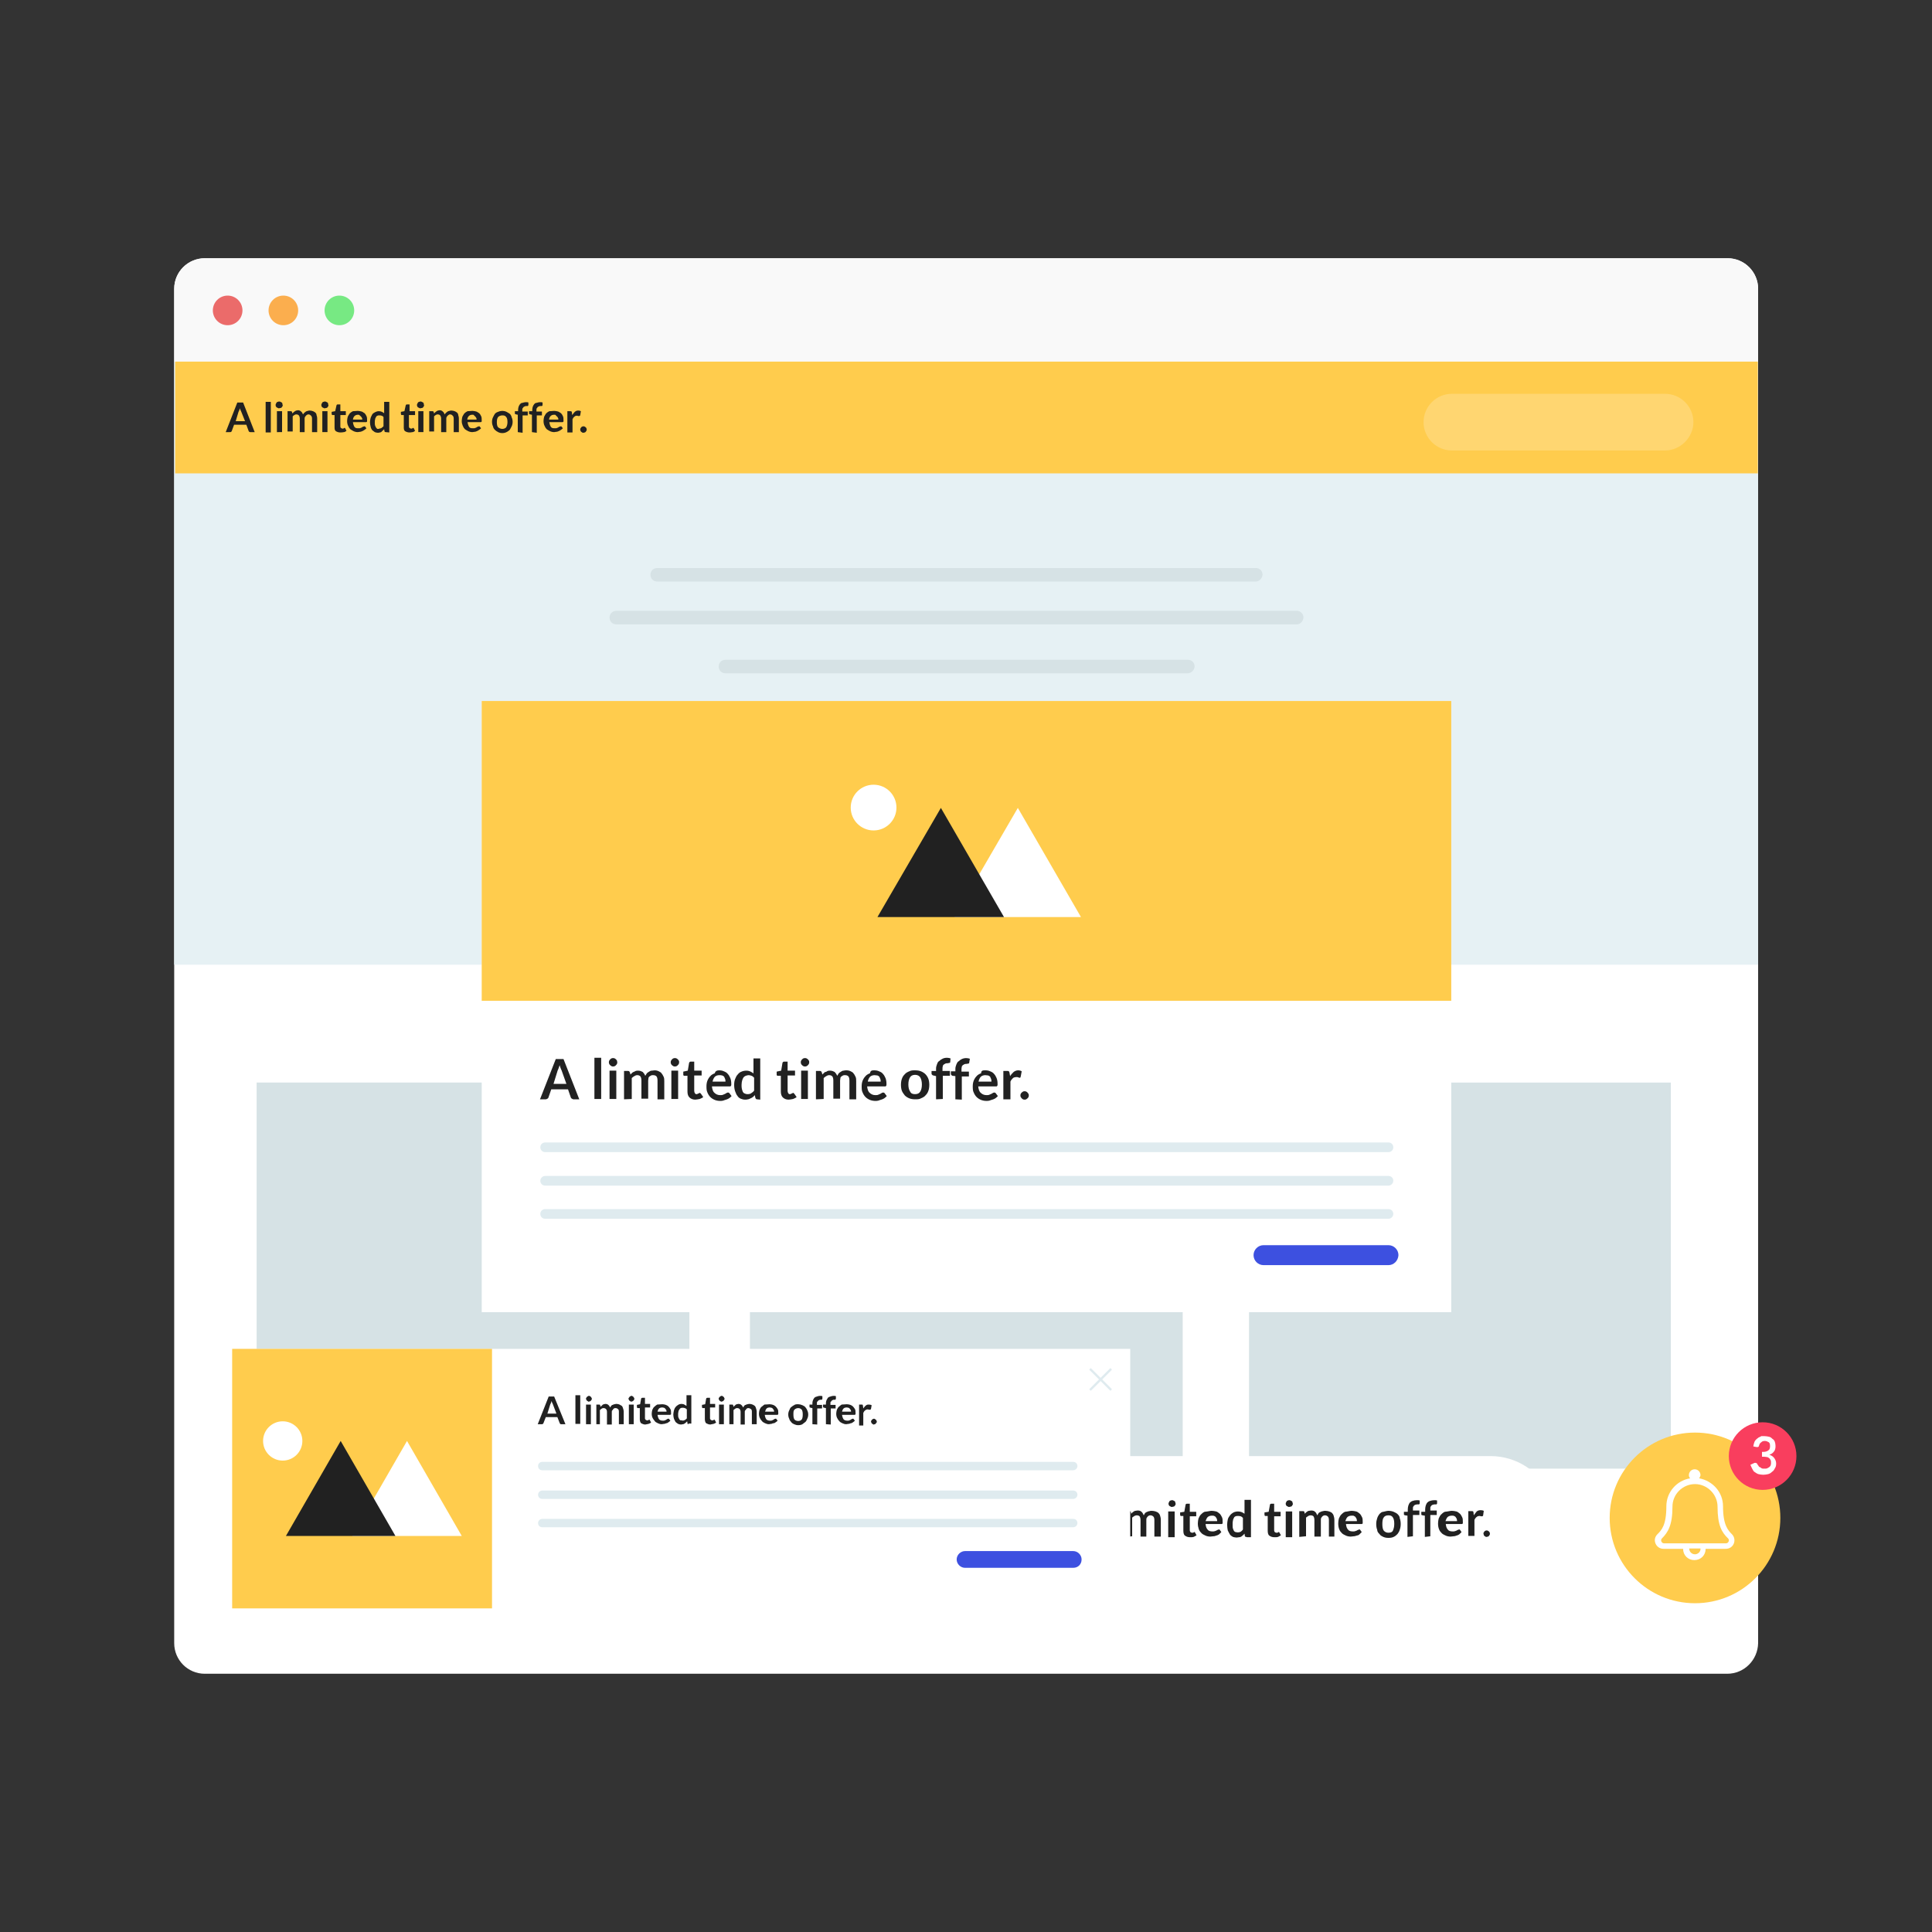 <?xml version="1.0" encoding="UTF-8"?>
<svg xmlns="http://www.w3.org/2000/svg" xmlns:xlink="http://www.w3.org/1999/xlink" version="1.1" id="feat-mock-boosted" x="0px" y="0px" viewBox="0 0 600 600" style="enable-background:new 0 0 600 600;" xml:space="preserve">
	<rect x="0" y="0" width="600" height="600" fill="#333333" stroke="none"/>
	<style type="text/css">
		.st0{fill:#FFFFFF;}
		.st1{fill:#E6F1F4;}
		.st2{fill:#D6E2E5;}
		.st3{fill:#F9F9F9;}
		.st4{fill:#EB6B6A;}
		.st5{fill:#FBAE4E;}
		.st6{fill:#77E983;}
		.st7{clip-path:url(#clip);}
		.st8{fill:#212121;}
		.st9{fill:#FFCC4D;}
		.st10{fill:#DFEBEF;}
		.st11{fill:#3D50E0;}
		.st12{opacity:0.2;fill:#FFFFFF;enable-background:new;}
		.st13{fill:#F93E5E;}
		@keyframes bounce {
		    0%,20%,40%,60%,80%,100% {transform: translateY(0)}
		    50% {transform: translateY(-5px)}
		}
		@keyframes anim-topbar {
			0% {transform:translate(0,-10%);}
			20%,5% {transform:translate(0,0);}
			100%,25% {transform:translate(0,-10%);}
		}
		@keyframes anim-snippet {
			0%,25% {transform:translateX(-60%); opacity:0;}
			30%,45% {transform:translateX(0); opacity:1;}
			100%,50% {transform:translateX(-60%); opacity:0;}
		}
		@keyframes anim-popup {
			0%,50% {transform:translateY(20%); opacity:0;}
			55%,70% {transform:translateY(0); opacity:1;}
			100%,75% {transform:translateY(20%); opacity:0;}
		}
		@keyframes anim-tooltip {
			0%,75% {transform: translateX(2%); opacity: 0;}
			80%,95% {transform: translateX(-1%); opacity: 1;}
			100% {transform: translateX(2%); opacity: 0;}
		}
		g#mov {-webkit-animation: bounce 1.5s linear infinite; animation: bounce 1.5s linear infinite;}
		path#bg, g#obj, g#popup, g#tooltip, g#snippet {filter:drop-shadow(0 0 5px rgba(0,0,0,0.2));}
		g#topbar {animation: anim-topbar infinite 10s ease;}
		g#topbar {animation: anim-topbar infinite 10s ease;}
		g#snippet {animation: anim-snippet infinite 10s ease;}
		g#popup {animation: anim-popup infinite 10s ease;}
		g#tooltip {animation: anim-tooltip infinite 10s ease;}
	</style>
	<path id="bg" class="st0" d="M536.4,519.8H63.6c-5.3,0-9.5-4.3-9.5-9.5V89.7c0-5.3,4.3-9.5,9.5-9.5h472.9c5.3,0,9.5,4.3,9.5,9.5   v420.6C545.9,515.5,541.7,519.8,536.4,519.8z"></path>
	<g id="content">
		<path class="st1" d="M54.1,112.4h491.9v187.2H54.1V112.4z"></path>
		<g>
			<path class="st2" d="M79.7,336.2h134.4v119.9H79.7L79.7,336.2z"></path>
			<path class="st2" d="M232.9,336.2h134.4v119.9H232.9V336.2z"></path>
			<path class="st2" d="M387.9,336.2h131v119.9h-131V336.2z"></path>
			<path class="st2" d="M328.1,246.7H266c-4.6,0-8.3-3.7-8.3-8.3s3.7-8.3,8.3-8.3h62.2c4.6,0,8.3,3.7,8.3,8.3     C336.4,242.9,332.7,246.7,328.1,246.7z"></path>
			<path class="st2" d="M390,180.6H204.1c-1.2,0-2.1-0.9-2.1-2.1c0-1.2,0.9-2.1,2.1-2.1H390c1.2,0,2.1,0.9,2.1,2.1     C392,179.6,391.1,180.6,390,180.6z"></path>
			<path class="st2" d="M402.7,193.9H191.4c-1.2,0-2.1-0.9-2.1-2.1c0-1.2,0.9-2.1,2.1-2.1h211.3c1.2,0,2.1,0.9,2.1,2.1     C404.7,193,403.8,193.9,402.7,193.9z"></path>
			<path class="st2" d="M368.8,209.1H225.3c-1.2,0-2.1-0.9-2.1-2.1s0.9-2.1,2.1-2.1h143.6c1.2,0,2.1,0.9,2.1,2.1     C370.9,208.2,369.9,209.1,368.8,209.1z"></path>
		</g>
		<path class="st3" d="M545.9,112.4H54.1V89.7c0-5.3,4.3-9.5,9.5-9.5h472.9c5.3,0,9.5,4.3,9.5,9.5V112.4z"></path>
		<circle class="st4" cx="70.7" cy="96.4" r="4.6"></circle>
		<circle class="st5" cx="88" cy="96.4" r="4.6"></circle>
		<circle class="st6" cx="105.4" cy="96.4" r="4.6"></circle>
	</g>
	<g>
		<defs>
			<rect id="crop" x="54.4" y="112.3" width="491.5" height="407.6"></rect>
		</defs>
		<clipPath id="clip">
			<use xlink:href="#crop" style="overflow:visible;"></use>
		</clipPath>
		<g id="boosted" class="st7">
			<g id="tooltip">
				<path class="st0" d="M492.5,472.5l-11.1-8.3c-3.1-7.1-10.3-12-18.5-12H324.2c-11.2,0-20.3,9.1-20.3,20.3s9.1,20.3,20.3,20.3      h138.5c8.3,0,15.3-4.9,18.5-12L492.5,472.5z"></path>
				<g>
					<path class="st8" d="M337.1,477.3h-1.6c-0.2,0-0.3,0-0.4-0.1c-0.1-0.1-0.2-0.2-0.2-0.3l-0.9-2.3h-4.7l-0.9,2.3       c0,0.1-0.1,0.2-0.2,0.3c-0.1,0.1-0.2,0.1-0.4,0.1h-1.6l4.4-11.2h2.2L337.1,477.3z M329.9,473h3.6l-1.4-3.7       c-0.1-0.2-0.1-0.3-0.2-0.5c-0.1-0.2-0.1-0.4-0.2-0.7c-0.1,0.2-0.1,0.5-0.2,0.7c-0.1,0.2-0.1,0.4-0.2,0.5L329.9,473z"></path>
					<path class="st8" d="M343.3,465.7v11.6h-2v-11.6H343.3z"></path>
					<path class="st8" d="M347.7,467c0,0.2,0,0.3-0.1,0.4c-0.1,0.1-0.1,0.2-0.2,0.3c-0.1,0.1-0.2,0.2-0.4,0.2c-0.2,0-0.3,0.1-0.4,0.1       c-0.2,0-0.3,0-0.4-0.1c-0.1-0.1-0.3-0.1-0.4-0.2c-0.1-0.1-0.2-0.2-0.2-0.3c-0.1-0.1-0.1-0.3-0.1-0.4c0-0.2,0-0.3,0.1-0.4       c0.1-0.1,0.1-0.3,0.2-0.4c0.1-0.1,0.2-0.2,0.4-0.2c0.1-0.1,0.3-0.1,0.4-0.1c0.2,0,0.3,0,0.4,0.1c0.1,0.1,0.3,0.1,0.4,0.2       c0.1,0.1,0.2,0.2,0.2,0.4S347.7,466.8,347.7,467z M347.5,469.4v8h-2v-8H347.5z"></path>
					<path class="st8" d="M349.6,477.3v-8h1.2c0.2,0,0.4,0.1,0.4,0.3l0.1,0.5c0.1-0.1,0.3-0.3,0.4-0.4c0.1-0.1,0.3-0.2,0.4-0.3       c0.2-0.1,0.3-0.2,0.5-0.2s0.4-0.1,0.7-0.1c0.5,0,0.9,0.1,1.2,0.4c0.3,0.2,0.5,0.7,0.7,1.1c0.1-0.2,0.3-0.5,0.4-0.7       c0.2-0.2,0.4-0.3,0.7-0.4c0.2-0.1,0.4-0.2,0.7-0.2c0.2-0.1,0.5-0.1,0.7-0.1c0.4,0,0.9,0.1,1.2,0.2c0.3,0.1,0.7,0.3,0.9,0.5       s0.4,0.5,0.5,0.9c0.1,0.3,0.2,0.7,0.2,1.3v5.1h-2v-5.1c0-0.5-0.1-0.9-0.3-1.1c-0.2-0.2-0.5-0.4-0.9-0.4c-0.2,0-0.3,0-0.5,0.1       c-0.2,0.1-0.3,0.2-0.4,0.3c-0.1,0.1-0.2,0.3-0.3,0.4c-0.1,0.2-0.1,0.4-0.1,0.7v5.1h-1.8v-5.1c0-0.5-0.1-0.9-0.3-1.2       c-0.2-0.2-0.5-0.3-0.9-0.3c-0.3,0-0.5,0.1-0.7,0.2c-0.2,0.1-0.4,0.3-0.7,0.5v5.8L349.6,477.3L349.6,477.3z"></path>
					<path class="st8" d="M365.1,467c0,0.2,0,0.3-0.1,0.4s-0.1,0.2-0.2,0.3c-0.1,0.1-0.2,0.2-0.4,0.2s-0.3,0.1-0.4,0.1       c-0.2,0-0.3,0-0.4-0.1c-0.1-0.1-0.3-0.1-0.4-0.2c-0.1-0.1-0.2-0.2-0.2-0.3c-0.1-0.1-0.1-0.3-0.1-0.4c0-0.2,0-0.3,0.1-0.4       c0.1-0.1,0.1-0.3,0.2-0.4c0.1-0.1,0.2-0.2,0.4-0.2c0.1-0.1,0.3-0.1,0.4-0.1c0.2,0,0.3,0,0.4,0.1c0.1,0.1,0.3,0.1,0.4,0.2       c0.1,0.1,0.2,0.2,0.2,0.4S365.1,466.8,365.1,467z M364.8,469.4v8h-2v-8H364.8z"></path>
					<path class="st8" d="M369.6,477.4c-0.7,0-1.2-0.2-1.6-0.5c-0.4-0.3-0.5-0.9-0.5-1.6v-4.5h-0.7c-0.1,0-0.2,0-0.2-0.1       c-0.1-0.1-0.1-0.2-0.1-0.3v-0.7l1.3-0.2l0.4-2.2c0-0.1,0.1-0.2,0.1-0.2c0.1-0.1,0.2-0.1,0.3-0.1h0.9v2.5h2v1.4h-2v4.4       c0,0.2,0.1,0.4,0.2,0.5c0.1,0.1,0.3,0.2,0.5,0.2h0.3c0.1,0,0.1-0.1,0.2-0.1c0.1,0,0.1-0.1,0.1-0.1h0.1h0.1l0.1,0.1l0.5,0.9       c-0.3,0.2-0.7,0.4-0.9,0.5C370.4,477.4,370.1,477.4,369.6,477.4z"></path>
					<path class="st8" d="M376.3,469.2c0.5,0,0.9,0.1,1.4,0.2c0.4,0.1,0.7,0.4,1.1,0.7c0.3,0.3,0.5,0.7,0.7,1.1       c0.2,0.4,0.2,0.9,0.2,1.5v0.3c0,0.1,0,0.2-0.1,0.2c-0.1,0-0.1,0.1-0.1,0.1c-0.1,0-0.1,0-0.2,0h-4.9c0.1,0.9,0.3,1.4,0.7,1.8       c0.3,0.4,0.9,0.5,1.5,0.5c0.3,0,0.5,0,0.7-0.1c0.2-0.1,0.4-0.1,0.5-0.2c0.2-0.1,0.3-0.2,0.4-0.2s0.2-0.1,0.3-0.1h0.2       c0.1,0,0.1,0.1,0.1,0.1l0.5,0.7c-0.2,0.2-0.4,0.4-0.7,0.7c-0.3,0.2-0.5,0.3-0.9,0.4c-0.3,0.1-0.5,0.2-0.9,0.2s-0.5,0.1-0.9,0.1       c-0.5,0-1.1-0.1-1.5-0.3s-0.9-0.4-1.2-0.7c-0.3-0.3-0.7-0.7-0.9-1.3c-0.2-0.6-0.3-1.1-0.3-1.8c0-0.5,0.1-1.1,0.2-1.5       c0.2-0.4,0.4-0.9,0.7-1.2c0.3-0.3,0.7-0.7,1.2-0.9C375.2,469.4,375.8,469.2,376.3,469.2L376.3,469.2z M376.4,470.7       c-0.5,0-0.9,0.1-1.3,0.4c-0.3,0.3-0.5,0.7-0.7,1.3h3.6c0-0.2,0-0.4-0.1-0.7c-0.1-0.2-0.2-0.4-0.3-0.5c-0.1-0.2-0.3-0.3-0.5-0.4       S376.6,470.7,376.4,470.7z"></path>
					<path class="st8" d="M387,477.3c-0.2,0-0.4-0.1-0.4-0.3l-0.1-0.7c-0.2,0.2-0.3,0.3-0.5,0.5c-0.2,0.1-0.3,0.3-0.5,0.4       c-0.2,0.1-0.4,0.2-0.7,0.2s-0.5,0.1-0.7,0.1c-0.4,0-0.9-0.1-1.2-0.2c-0.3-0.2-0.7-0.4-0.9-0.7c-0.2-0.3-0.4-0.7-0.7-1.3       c-0.1-0.5-0.2-1.1-0.2-1.8c0-0.5,0.1-1.1,0.2-1.6c0.1-0.5,0.4-0.9,0.7-1.3c0.2-0.3,0.7-0.7,1.1-0.9c0.4-0.2,0.9-0.3,1.4-0.3       c0.4,0,0.9,0.1,1.1,0.2c0.3,0.1,0.5,0.3,0.9,0.5v-4.3h2v11.6h-1.2L387,477.3z M384.4,475.9c0.4,0,0.7-0.1,0.9-0.2       c0.3-0.2,0.5-0.4,0.7-0.7v-3.6c-0.2-0.2-0.4-0.4-0.7-0.5c-0.3-0.1-0.5-0.1-0.9-0.1c-0.3,0-0.5,0-0.7,0.1       c-0.2,0.1-0.4,0.2-0.5,0.5c-0.1,0.2-0.3,0.5-0.3,0.9c-0.1,0.3-0.1,0.7-0.1,1.2s0,0.9,0.1,1.2c0.1,0.3,0.2,0.5,0.3,0.7       c0.1,0.2,0.3,0.3,0.5,0.4L384.4,475.9L384.4,475.9z"></path>
					<path class="st8" d="M395.8,477.4c-0.7,0-1.2-0.2-1.6-0.5c-0.4-0.3-0.5-0.9-0.5-1.6v-4.5H393c-0.1,0-0.2,0-0.2-0.1       c-0.1-0.1-0.1-0.2-0.1-0.3v-0.7l1.3-0.2l0.4-2.2c0-0.1,0.1-0.2,0.1-0.2c0.1-0.1,0.2-0.1,0.3-0.1h0.9v2.5h2v1.4h-2v4.4       c0,0.2,0.1,0.4,0.2,0.5c0.1,0.1,0.3,0.2,0.5,0.2h0.3c0.1,0,0.1-0.1,0.2-0.1s0.1-0.1,0.1-0.1h0.1h0.1l0.1,0.1l0.5,0.9       c-0.3,0.2-0.7,0.4-0.9,0.5C396.6,477.4,396.2,477.4,395.8,477.4L395.8,477.4z"></path>
					<path class="st8" d="M401.5,467c0,0.2,0,0.3-0.1,0.4c-0.1,0.1-0.1,0.2-0.2,0.3c-0.1,0.1-0.2,0.2-0.4,0.2s-0.3,0.1-0.4,0.1       c-0.2,0-0.3,0-0.4-0.1c-0.1-0.1-0.3-0.1-0.4-0.2c-0.1-0.1-0.2-0.2-0.2-0.3c-0.1-0.1-0.1-0.3-0.1-0.4c0-0.2,0-0.3,0.1-0.4       c0.1-0.1,0.1-0.3,0.2-0.4c0.1-0.1,0.2-0.2,0.4-0.2c0.1-0.1,0.3-0.1,0.4-0.1c0.2,0,0.3,0,0.4,0.1c0.1,0.1,0.3,0.1,0.4,0.2       c0.1,0.1,0.2,0.2,0.2,0.4C401.4,466.8,401.5,466.8,401.5,467z M401.3,469.4v8h-2v-8H401.3z"></path>
					<path class="st8" d="M403.5,477.3v-8h1.2c0.2,0,0.4,0.1,0.4,0.3l0.1,0.5l0.4-0.4c0.1-0.1,0.3-0.2,0.4-0.3       c0.2-0.1,0.3-0.2,0.5-0.2s0.4-0.1,0.7-0.1c0.5,0,0.9,0.1,1.2,0.4c0.3,0.2,0.5,0.7,0.7,1.1c0.1-0.2,0.3-0.5,0.4-0.7       c0.2-0.2,0.4-0.3,0.7-0.4c0.2-0.1,0.4-0.2,0.7-0.2c0.2-0.1,0.5-0.1,0.7-0.1c0.4,0,0.9,0.1,1.2,0.2c0.3,0.1,0.7,0.3,0.9,0.5       s0.4,0.5,0.5,0.9c0.1,0.3,0.2,0.7,0.2,1.3v5.1h-1.7v-5.1c0-0.5-0.1-0.9-0.3-1.1c-0.2-0.2-0.5-0.4-0.9-0.4c-0.2,0-0.3,0-0.5,0.1       c-0.2,0.1-0.3,0.2-0.4,0.3c-0.1,0.1-0.2,0.3-0.3,0.4c-0.1,0.2-0.1,0.4-0.1,0.7v5.1h-2v-5.1c0-0.5-0.1-0.9-0.3-1.2       c-0.2-0.2-0.5-0.3-0.9-0.3c-0.3,0-0.5,0.1-0.7,0.2c-0.2,0.1-0.4,0.3-0.7,0.5v5.8L403.5,477.3L403.5,477.3z"></path>
					<path class="st8" d="M419.8,469.2c0.5,0,0.9,0.1,1.4,0.2c0.4,0.1,0.7,0.4,1.1,0.7c0.3,0.3,0.5,0.7,0.7,1.1       c0.2,0.4,0.2,0.9,0.2,1.5v0.3c0,0.1,0,0.2-0.1,0.2c-0.1,0-0.1,0.1-0.1,0.1c-0.1,0-0.1,0-0.2,0H418c0.1,0.9,0.3,1.4,0.7,1.8       c0.3,0.4,0.9,0.5,1.5,0.5c0.3,0,0.5,0,0.7-0.1c0.2-0.1,0.4-0.1,0.5-0.2c0.2-0.1,0.3-0.2,0.4-0.2c0.1,0,0.2-0.1,0.3-0.1h0.2       c0.1,0,0.1,0.1,0.1,0.1l0.5,0.7c-0.2,0.2-0.4,0.4-0.7,0.7s-0.5,0.3-0.9,0.4c-0.4,0.1-0.5,0.2-0.9,0.2c-0.3,0-0.5,0.1-0.9,0.1       c-0.5,0-1.1-0.1-1.5-0.3s-0.9-0.4-1.2-0.7c-0.3-0.3-0.7-0.7-0.9-1.3c-0.2-0.5-0.3-1.1-0.3-1.8c0-0.5,0.1-1.1,0.2-1.5       c0.2-0.4,0.4-0.9,0.7-1.2c0.3-0.3,0.7-0.7,1.2-0.9C418.7,469.4,419.2,469.2,419.8,469.2z M419.8,470.7c-0.5,0-0.9,0.1-1.3,0.4       c-0.3,0.3-0.5,0.7-0.7,1.3h3.6c0-0.2,0-0.4-0.1-0.7c-0.1-0.2-0.2-0.4-0.3-0.5c-0.1-0.2-0.3-0.3-0.5-0.4       C420.4,470.7,420.2,470.7,419.8,470.7z"></path>
					<path class="st8" d="M431.2,469.2c0.5,0,1.1,0.1,1.6,0.3c0.4,0.2,0.9,0.4,1.2,0.7c0.3,0.3,0.7,0.7,0.7,1.3       c0.2,0.5,0.3,1.1,0.3,1.8s-0.1,1.2-0.3,1.8c-0.2,0.6-0.4,0.9-0.7,1.3c-0.3,0.3-0.7,0.7-1.2,0.9c-0.4,0.2-0.9,0.3-1.6,0.3       s-1.1-0.1-1.6-0.3c-0.4-0.2-0.9-0.4-1.2-0.9c-0.3-0.3-0.7-0.7-0.7-1.3c-0.2-0.5-0.3-1.1-0.3-1.8s0.1-1.2,0.3-1.8       c0.2-0.6,0.4-0.9,0.7-1.3c0.3-0.3,0.7-0.7,1.2-0.7C430.1,469.4,430.7,469.2,431.2,469.2z M431.2,476c0.7,0,1.2-0.2,1.4-0.7       s0.4-1.1,0.4-2c0-0.9-0.1-1.5-0.4-2s-0.7-0.7-1.4-0.7s-1.2,0.2-1.5,0.7c-0.3,0.4-0.4,1.1-0.4,2c0,0.9,0.1,1.5,0.4,2       C430.1,475.8,430.6,476,431.2,476z"></path>
					<path class="st8" d="M437.1,477.3v-6.6l-0.7-0.1c-0.1,0-0.2-0.1-0.3-0.1c-0.1,0-0.1-0.2-0.1-0.3v-0.7h1.2v-0.8       c0-0.4,0.1-0.9,0.2-1.2c0.1-0.3,0.3-0.7,0.5-0.9c0.2-0.2,0.5-0.4,0.9-0.5c0.3-0.1,0.7-0.2,1.2-0.2c0.3,0,0.7,0,0.9,0.1v0.9       c0,0.1-0.1,0.2-0.2,0.3c-0.1,0-0.3,0-0.4,0c-0.2,0-0.4,0-0.7,0.1c-0.2,0.1-0.3,0.1-0.4,0.2c-0.1,0.1-0.2,0.3-0.3,0.4       c-0.1,0.1-0.1,0.4-0.1,0.7v0.5h2v1.4h-2v6.6L437.1,477.3L437.1,477.3z"></path>
					<path class="st8" d="M442.5,477.3v-6.6l-0.7-0.1c-0.1,0-0.2-0.1-0.3-0.1c-0.1,0-0.1-0.2-0.1-0.3v-0.7h1.2v-0.8       c0-0.4,0.1-0.9,0.2-1.2c0.1-0.3,0.3-0.7,0.5-0.9c0.2-0.2,0.5-0.4,0.9-0.5c0.3-0.1,0.7-0.2,1.2-0.2c0.3,0,0.7,0,0.9,0.1v0.9       c0,0.1-0.1,0.2-0.2,0.3c-0.1,0-0.3,0-0.4,0c-0.2,0-0.4,0-0.7,0.1c-0.2,0.1-0.3,0.1-0.4,0.2c-0.1,0.1-0.2,0.3-0.3,0.4       c-0.1,0.1-0.1,0.4-0.1,0.7v0.5h2v1.4h-2v6.6L442.5,477.3L442.5,477.3z"></path>
					<path class="st8" d="M450.9,469.2c0.5,0,0.9,0.1,1.4,0.2c0.4,0.1,0.7,0.4,1.1,0.7c0.3,0.3,0.5,0.7,0.7,1.1       c0.2,0.4,0.2,0.9,0.2,1.5v0.3c0,0.1,0,0.2-0.1,0.2c-0.1,0-0.1,0.1-0.1,0.1c-0.1,0-0.1,0-0.2,0h-4.9c0.1,0.9,0.3,1.4,0.7,1.8       c0.3,0.4,0.9,0.5,1.5,0.5c0.3,0,0.5,0,0.7-0.1c0.2-0.1,0.4-0.1,0.5-0.2c0.2-0.1,0.3-0.2,0.4-0.2c0.1,0,0.2-0.1,0.3-0.1h0.2       c0.1,0,0.1,0.1,0.1,0.1l0.5,0.7c-0.2,0.2-0.4,0.4-0.7,0.7c-0.3,0.2-0.5,0.3-0.9,0.4c-0.3,0.1-0.5,0.2-0.9,0.2       c-0.3,0-0.5,0.1-0.9,0.1c-0.5,0-1.1-0.1-1.5-0.3s-0.9-0.4-1.2-0.7c-0.3-0.3-0.7-0.7-0.9-1.3c-0.2-0.5-0.3-1.1-0.3-1.8       c0-0.5,0.1-1.1,0.2-1.5c0.2-0.4,0.4-0.9,0.7-1.2c0.3-0.3,0.7-0.7,1.2-0.9C449.8,469.4,450.3,469.2,450.9,469.2z M450.9,470.7       c-0.5,0-0.9,0.1-1.3,0.4c-0.3,0.3-0.5,0.7-0.7,1.3h3.6c0-0.2,0-0.4-0.1-0.7c-0.1-0.2-0.2-0.4-0.3-0.5c-0.1-0.2-0.3-0.3-0.5-0.4       S451.2,470.7,450.9,470.7z"></path>
					<path class="st8" d="M456,477.3v-8h1.1c0.2,0,0.3,0,0.4,0.1c0.1,0.1,0.1,0.2,0.1,0.3l0.1,0.9c0.3-0.5,0.7-0.9,0.9-1.2       c0.4-0.3,0.7-0.4,1.3-0.4c0.4,0,0.7,0.1,0.9,0.2l-0.2,1.4c0,0.1,0,0.1-0.1,0.2c0,0-0.1,0.1-0.2,0.1s-0.2,0-0.3,0       c-0.1,0-0.3-0.1-0.5-0.1c-0.4,0-0.7,0.1-0.9,0.3c-0.3,0.2-0.5,0.5-0.7,0.9v5H456L456,477.3z"></path>
					<path class="st8" d="M460.7,476.3c0-0.1,0-0.3,0.1-0.4c0.1-0.1,0.1-0.2,0.2-0.3c0.1-0.1,0.2-0.2,0.3-0.2       c0.1-0.1,0.3-0.1,0.4-0.1c0.1,0,0.3,0,0.4,0.1c0.1,0.1,0.2,0.1,0.3,0.2c0.1,0.1,0.2,0.2,0.2,0.3c0.1,0.1,0.1,0.3,0.1,0.4       c0,0.2,0,0.3-0.1,0.4c-0.1,0.1-0.1,0.2-0.2,0.3c-0.1,0.1-0.2,0.2-0.3,0.2c-0.1,0-0.3,0.1-0.4,0.1c-0.2,0-0.3,0-0.4-0.1       c-0.1-0.1-0.2-0.1-0.3-0.2c-0.1-0.1-0.2-0.2-0.2-0.3C460.9,476.7,460.7,476.5,460.7,476.3z"></path>
				</g>
			</g>
			<g id="popup">
				<path class="st0" d="M149.6,217.7h301.1v189.8H149.6L149.6,217.7z"></path>
				<path class="st9" d="M149.6,217.7h301.1v93.1H149.6L149.6,217.7z"></path>
				<path class="st0" d="M316.1,250.9l-19.7,33.9h39.3L316.1,250.9z"></path>
				<path class="st8" d="M292.2,250.9l-19.7,33.9h39.3L292.2,250.9z"></path>
				<circle class="st0" cx="271.3" cy="250.8" r="7.1"></circle>
				<path class="st10" d="M431.2,357.8H169.3c-0.9,0-1.5-0.7-1.5-1.5c0-0.9,0.7-1.5,1.5-1.5h261.9c0.9,0,1.5,0.7,1.5,1.5      C432.7,357.2,432,357.8,431.2,357.8z"></path>
				<path class="st10" d="M431.2,368.2H169.3c-0.9,0-1.5-0.7-1.5-1.5s0.7-1.5,1.5-1.5h261.9c0.9,0,1.5,0.7,1.5,1.5      S432,368.2,431.2,368.2z"></path>
				<path class="st10" d="M431.2,378.5H169.3c-0.9,0-1.5-0.7-1.5-1.5c0-0.9,0.7-1.5,1.5-1.5h261.9c0.9,0,1.5,0.7,1.5,1.5      C432.7,377.8,432,378.5,431.2,378.5z"></path>
				<path class="st11" d="M431.2,392.9h-38.8c-1.7,0-3.1-1.4-3.1-3.1c0-1.7,1.4-3.1,3.1-3.1h38.8c1.7,0,3.1,1.4,3.1,3.1      C434.2,391.6,432.8,392.9,431.2,392.9z"></path>
				<g>
					<path class="st8" d="M179.9,341.4h-1.8c-0.2,0-0.3-0.1-0.5-0.2c-0.2-0.1-0.3-0.3-0.3-0.3l-0.9-2.6h-5.2l-0.9,2.6       c-0.1,0.2-0.2,0.3-0.3,0.3c-0.2,0.1-0.3,0.2-0.5,0.2h-1.8l4.9-12.5h2.4L179.9,341.4z M171.9,336.6h4l-1.5-4.2       c-0.1-0.2-0.2-0.4-0.3-0.7c-0.1-0.3-0.2-0.5-0.3-0.9c-0.1,0.3-0.2,0.6-0.3,0.9c-0.1,0.3-0.2,0.5-0.3,0.7L171.9,336.6z"></path>
					<path class="st8" d="M186.7,328.5v12.8h-2.1v-12.8H186.7z"></path>
					<path class="st8" d="M191.7,329.9c0,0.2,0,0.3-0.1,0.5s-0.2,0.3-0.3,0.4c-0.1,0.1-0.3,0.3-0.4,0.3c-0.2,0.1-0.3,0.1-0.5,0.1       s-0.3,0-0.5-0.1c-0.2-0.1-0.3-0.2-0.4-0.3c-0.1-0.1-0.3-0.3-0.3-0.4c-0.1-0.2-0.1-0.3-0.1-0.5s0-0.3,0.1-0.5s0.2-0.3,0.3-0.4       c0.1-0.1,0.3-0.3,0.4-0.3c0.2-0.1,0.3-0.1,0.5-0.1s0.3,0,0.5,0.1c0.2,0.1,0.3,0.2,0.4,0.3c0.1,0.1,0.3,0.3,0.3,0.4       S191.7,329.7,191.7,329.9z M191.4,332.5v8.8h-2.1v-8.8H191.4z"></path>
					<path class="st8" d="M193.8,341.4v-8.8h1.3c0.3,0,0.4,0.2,0.5,0.4l0.2,0.7l0.5-0.5c0,0,0.3-0.3,0.5-0.3c0.2-0.1,0.4-0.2,0.6-0.3       c0.3-0.1,0.4-0.1,0.8-0.1c0.6,0,1,0.2,1.4,0.4c0.3,0.3,0.6,0.7,0.8,1.2l0.5-0.8c0.2-0.2,0.4-0.3,0.7-0.5       c0.3-0.2,0.5-0.3,0.8-0.3s0.6-0.1,0.9-0.1c0.5,0,0.9,0.1,1.3,0.3c0.3,0.2,0.7,0.3,0.9,0.7c0.3,0.3,0.4,0.7,0.6,1       c0.2,0.4,0.2,0.9,0.2,1.4v5.6h-2.1v-5.8c0-0.6-0.1-1-0.3-1.3c-0.3-0.3-0.6-0.4-1.1-0.4c-0.3,0-0.4,0-0.6,0.1       c-0.2,0.1-0.3,0.2-0.5,0.3c-0.2,0.2-0.3,0.3-0.3,0.5s-0.1,0.4-0.1,0.8v5.6h-2.1v-5.6c0-0.6-0.1-1-0.3-1.3       c-0.3-0.3-0.6-0.4-1-0.4c-0.3,0-0.6,0.1-0.9,0.3s-0.5,0.3-0.8,0.6v6.5L193.8,341.4z"></path>
					<path class="st8" d="M210.9,329.9c0,0.2,0,0.3-0.1,0.5s-0.2,0.3-0.3,0.4c-0.1,0.1-0.3,0.3-0.4,0.3c-0.2,0.1-0.3,0.1-0.5,0.1       c-0.2,0-0.3,0-0.5-0.1c-0.2-0.1-0.3-0.2-0.4-0.3c-0.1-0.1-0.3-0.3-0.3-0.4c-0.1-0.2-0.1-0.3-0.1-0.5s0-0.3,0.1-0.5       s0.2-0.3,0.3-0.4c0.1-0.1,0.3-0.3,0.4-0.3c0.2-0.1,0.3-0.1,0.5-0.1c0.2,0,0.3,0,0.5,0.1c0.2,0.1,0.3,0.2,0.4,0.3       c0.1,0.1,0.3,0.3,0.3,0.4C210.9,329.5,210.9,329.7,210.9,329.9z M210.6,332.5v8.8h-2.1v-8.8H210.6z"></path>
					<path class="st8" d="M215.9,341.5c-0.8,0-1.4-0.3-1.8-0.7c-0.4-0.4-0.6-1-0.6-1.8v-4.9h-0.9c-0.1,0-0.3,0-0.3-0.1       c-0.1-0.1-0.1-0.2-0.1-0.3v-0.9l1.4-0.3l0.4-2.4c0-0.1,0.1-0.2,0.2-0.3c0.1-0.1,0.2-0.1,0.3-0.1h1.1v2.8h2.3v1.5h-2.3v4.8       c0,0.3,0.1,0.5,0.2,0.7s0.3,0.3,0.5,0.3c0.2,0,0.3,0,0.3-0.1c0.1,0,0.2-0.1,0.3-0.1s0.1-0.1,0.2-0.1s0.1-0.1,0.2-0.1       c0.1,0,0.1,0,0.2,0.1c0.1,0.1,0.1,0.1,0.2,0.2l0.7,1c-0.3,0.3-0.7,0.4-1.1,0.6C216.7,341.4,216.3,341.5,215.9,341.5L215.9,341.5       z"></path>
					<path class="st8" d="M223.3,332.4c0.6,0,1.1,0.1,1.5,0.3c0.5,0.2,0.9,0.4,1.2,0.8c0.3,0.3,0.6,0.8,0.8,1.3       c0.2,0.5,0.3,1.1,0.3,1.7v0.4c0,0.1,0,0.2-0.1,0.3c0,0.1-0.1,0.1-0.2,0.2c-0.1,0-0.2,0-0.3,0h-5.4c0.1,0.9,0.3,1.6,0.8,2       c0.4,0.4,1,0.7,1.7,0.7c0.3,0,0.7,0,0.9-0.1c0.2-0.1,0.5-0.2,0.7-0.3c0.2-0.1,0.3-0.2,0.5-0.3c0.2-0.1,0.3-0.1,0.4-0.1       c0.1,0,0.2,0,0.3,0.1c0.1,0,0.1,0.1,0.2,0.2l0.6,0.8c-0.3,0.3-0.5,0.5-0.8,0.7s-0.6,0.3-0.9,0.4c-0.3,0.1-0.7,0.2-0.9,0.3       c-0.3,0.1-0.7,0.1-0.9,0.1c-0.6,0-1.2-0.1-1.7-0.3c-0.5-0.2-1-0.5-1.4-0.9c-0.4-0.4-0.7-0.9-0.9-1.4c-0.3-0.6-0.3-1.3-0.3-2       c0-0.6,0.1-1.2,0.3-1.7c0.2-0.5,0.5-1,0.9-1.4c0.3-0.4,0.9-0.7,1.4-0.9C222.1,332.7,222.6,332.4,223.3,332.4L223.3,332.4z        M223.4,333.9c-0.6,0-1.1,0.2-1.4,0.5c-0.3,0.3-0.6,0.9-0.7,1.5h4c0-0.3,0-0.5-0.1-0.8s-0.2-0.4-0.3-0.7       c-0.2-0.2-0.3-0.3-0.6-0.4C224,333.9,223.6,333.9,223.4,333.9L223.4,333.9z"></path>
					<path class="st8" d="M235.1,341.4c-0.3,0-0.4-0.2-0.5-0.4l-0.2-0.9c-0.2,0.2-0.3,0.4-0.6,0.6c-0.3,0.2-0.4,0.3-0.7,0.4       c-0.3,0.1-0.5,0.3-0.8,0.3c-0.3,0.1-0.6,0.1-0.9,0.1c-0.5,0-0.9-0.1-1.4-0.3c-0.4-0.2-0.8-0.5-1-0.9c-0.3-0.3-0.5-0.9-0.7-1.4       c-0.2-0.6-0.3-1.2-0.3-2c0-0.7,0.1-1.3,0.3-1.8c0.2-0.5,0.4-1,0.8-1.4c0.3-0.4,0.8-0.8,1.2-0.9c0.4-0.2,1-0.3,1.5-0.3       s0.9,0.1,1.3,0.3c0.3,0.2,0.7,0.3,0.9,0.6v-4.7h2.1v12.8L235.1,341.4z M232.2,339.8c0.4,0,0.9-0.1,1.1-0.3       c0.3-0.2,0.6-0.4,0.9-0.8v-4c-0.3-0.3-0.5-0.5-0.8-0.6c-0.3-0.1-0.6-0.2-0.9-0.2c-0.3,0-0.6,0.1-0.9,0.2       c-0.3,0.1-0.5,0.3-0.7,0.5c-0.2,0.3-0.3,0.6-0.4,0.9s-0.2,0.9-0.2,1.4s0,0.9,0.1,1.3c0.1,0.3,0.2,0.7,0.3,0.9       c0.2,0.3,0.3,0.4,0.6,0.5C231.7,339.8,232,339.8,232.2,339.8L232.2,339.8z"></path>
					<path class="st8" d="M244.9,341.5c-0.8,0-1.4-0.3-1.8-0.7c-0.4-0.4-0.6-1-0.6-1.8v-4.9h-0.9c-0.1,0-0.3,0-0.3-0.1       c-0.1-0.1-0.1-0.2-0.1-0.3v-0.9l1.4-0.3l0.4-2.4c0-0.1,0.1-0.2,0.2-0.3c0.1-0.1,0.2-0.1,0.3-0.1h1.1v2.8h2.3v1.5h-2.3v4.8       c0,0.3,0.1,0.5,0.2,0.7c0.1,0.2,0.3,0.3,0.5,0.3c0.2,0,0.3,0,0.3-0.1c0.1,0,0.2-0.1,0.3-0.1s0.1-0.1,0.2-0.1       c0.1,0,0.1-0.1,0.2-0.1c0.1,0,0.1,0,0.2,0.1c0.1,0.1,0.1,0.1,0.2,0.2l0.7,1c-0.3,0.3-0.7,0.4-1.1,0.6       C245.7,341.4,245.3,341.5,244.9,341.5L244.9,341.5z"></path>
					<path class="st8" d="M251.3,329.9c0,0.2,0,0.3-0.1,0.5c-0.1,0.2-0.2,0.3-0.3,0.4c-0.1,0.1-0.3,0.3-0.4,0.3       c-0.2,0.1-0.3,0.1-0.5,0.1c-0.2,0-0.3,0-0.5-0.1c-0.2-0.1-0.3-0.2-0.4-0.3c-0.1-0.1-0.3-0.3-0.3-0.4c-0.1-0.2-0.1-0.3-0.1-0.5       s0-0.3,0.1-0.5c0.1-0.2,0.2-0.3,0.3-0.4c0.1-0.1,0.3-0.3,0.4-0.3c0.2-0.1,0.3-0.1,0.5-0.1c0.2,0,0.3,0,0.5,0.1       c0.2,0.1,0.3,0.2,0.4,0.3c0.1,0.1,0.3,0.3,0.3,0.4C251.3,329.5,251.3,329.7,251.3,329.9z M250.9,332.5v8.8h-2.1v-8.8H250.9z"></path>
					<path class="st8" d="M253.4,341.4v-8.8h1.3c0.3,0,0.4,0.2,0.5,0.4l0.2,0.7c0.2-0.2,0.3-0.3,0.5-0.5c0.2-0.2,0.3-0.3,0.5-0.3       s0.4-0.2,0.6-0.3c0.3-0.1,0.4-0.1,0.8-0.1c0.6,0,1,0.2,1.4,0.4c0.3,0.3,0.6,0.7,0.8,1.2c0.2-0.3,0.3-0.5,0.5-0.8       c0.2-0.2,0.4-0.3,0.7-0.5c0.3-0.2,0.5-0.3,0.8-0.3c0.3-0.1,0.6-0.1,0.9-0.1c0.5,0,0.9,0.1,1.3,0.3c0.3,0.2,0.7,0.3,0.9,0.7       c0.3,0.3,0.4,0.7,0.6,1c0.2,0.4,0.2,0.9,0.2,1.4v5.6h-2.1v-5.8c0-0.6-0.1-1-0.3-1.3c-0.3-0.3-0.6-0.4-1.1-0.4       c-0.3,0-0.4,0-0.6,0.1c-0.2,0.1-0.3,0.2-0.5,0.3c-0.2,0.2-0.3,0.3-0.3,0.5s-0.1,0.4-0.1,0.8v5.6h-2.1v-5.6c0-0.6-0.1-1-0.3-1.3       c-0.3-0.3-0.6-0.4-1-0.4c-0.3,0-0.6,0.1-0.9,0.3c-0.3,0.2-0.5,0.3-0.8,0.6v6.5L253.4,341.4z"></path>
					<path class="st8" d="M271.5,332.4c0.6,0,1.1,0.1,1.5,0.3c0.5,0.2,0.9,0.4,1.2,0.8c0.3,0.3,0.6,0.8,0.8,1.3s0.3,1.1,0.3,1.7v0.4       c0,0.1,0,0.2-0.1,0.3c0,0.1-0.1,0.1-0.2,0.2c-0.1,0-0.2,0-0.3,0h-5.4c0.1,0.9,0.3,1.6,0.8,2c0.4,0.4,1,0.7,1.7,0.7       c0.3,0,0.7,0,0.9-0.1c0.2-0.1,0.5-0.2,0.7-0.3l0.5-0.3c0.2-0.1,0.3-0.1,0.4-0.1c0.1,0,0.2,0,0.3,0.1c0.1,0,0.1,0.1,0.2,0.2       l0.6,0.8c-0.3,0.3-0.5,0.5-0.8,0.7s-0.6,0.3-0.9,0.4c-0.3,0.1-0.7,0.2-0.9,0.3c-0.3,0.1-0.7,0.1-0.9,0.1c-0.6,0-1.2-0.1-1.7-0.3       c-0.5-0.2-1-0.5-1.4-0.9c-0.4-0.4-0.7-0.9-0.9-1.4c-0.3-0.5-0.3-1.3-0.3-2c0-0.6,0.1-1.2,0.3-1.7s0.5-1,0.9-1.4       c0.3-0.4,0.9-0.7,1.4-0.9C270.3,332.4,270.9,332.4,271.5,332.4L271.5,332.4z M271.6,333.9c-0.6,0-1.1,0.2-1.4,0.5       c-0.3,0.3-0.6,0.9-0.7,1.5h4c0-0.3,0-0.5-0.1-0.8c-0.1-0.3-0.2-0.4-0.3-0.7c-0.2-0.2-0.3-0.3-0.6-0.4       C272.2,334,271.9,333.9,271.6,333.9L271.6,333.9z"></path>
					<path class="st8" d="M284.2,332.4c0.7,0,1.3,0.1,1.8,0.3s1,0.5,1.4,0.9s0.7,0.9,0.9,1.4s0.3,1.2,0.3,1.9s-0.1,1.4-0.3,1.9       c-0.2,0.6-0.5,1-0.9,1.4c-0.3,0.4-0.9,0.7-1.4,0.9c-0.5,0.3-1.1,0.3-1.8,0.3s-1.3-0.1-1.8-0.3c-0.5-0.2-1-0.5-1.4-0.9       c-0.3-0.4-0.7-0.9-0.9-1.4s-0.3-1.2-0.3-1.9s0.1-1.4,0.3-1.9c0.2-0.6,0.5-1,0.9-1.4c0.3-0.4,0.9-0.7,1.4-0.9       C282.9,332.4,283.5,332.4,284.2,332.4z M284.2,339.8c0.8,0,1.3-0.3,1.6-0.8c0.3-0.5,0.5-1.2,0.5-2.2c0-0.9-0.2-1.7-0.5-2.2       c-0.3-0.5-0.9-0.8-1.6-0.8c-0.8,0-1.3,0.3-1.6,0.8c-0.3,0.5-0.5,1.2-0.5,2.2c0,0.9,0.2,1.7,0.5,2.1       C282.9,339.6,283.4,339.8,284.2,339.8z"></path>
					<path class="st8" d="M290.7,341.4v-7.2l-0.8-0.2c-0.2,0-0.3-0.1-0.4-0.2c-0.1-0.1-0.2-0.2-0.2-0.3v-0.9h1.4v-0.7       c0-0.5,0.1-0.9,0.3-1.4s0.3-0.8,0.7-1c0.3-0.3,0.6-0.5,1-0.7c0.4-0.2,0.9-0.3,1.4-0.3c0.4,0,0.8,0.1,1.1,0.2l-0.1,1.1       c0,0.2-0.1,0.3-0.3,0.3s-0.3,0.1-0.5,0.1c-0.3,0-0.5,0-0.7,0.1s-0.3,0.2-0.5,0.3c-0.2,0.2-0.3,0.3-0.3,0.5       c-0.1,0.3-0.1,0.5-0.1,0.9v0.6h2.3v1.5h-2.2v7.2L290.7,341.4z"></path>
					<path class="st8" d="M296.7,341.4v-7.2l-0.8-0.1c-0.2,0-0.3-0.1-0.4-0.2c-0.1-0.1-0.2-0.2-0.2-0.3v-0.9h1.4V332       c0-0.5,0.1-0.9,0.3-1.4c0.2-0.4,0.3-0.8,0.7-1c0.3-0.3,0.6-0.5,1-0.7c0.4-0.2,0.9-0.3,1.4-0.3c0.4,0,0.8,0.1,1.1,0.2L301,330       c0,0.2-0.1,0.3-0.3,0.3s-0.3,0.1-0.5,0.1c-0.3,0-0.5,0-0.7,0.1c-0.2,0.1-0.3,0.2-0.5,0.3c-0.2,0.2-0.3,0.3-0.3,0.5       c-0.1,0.3-0.1,0.5-0.1,0.9v0.6h2.3v1.5h-2.2v7.2L296.7,341.4L296.7,341.4z"></path>
					<path class="st8" d="M306,332.4c0.6,0,1.1,0.1,1.5,0.3c0.5,0.2,0.9,0.4,1.2,0.8c0.3,0.3,0.6,0.8,0.8,1.3       c0.2,0.5,0.3,1.1,0.3,1.7v0.4c0,0.1,0,0.2-0.1,0.3c0,0.1-0.1,0.1-0.2,0.2c-0.1,0-0.2,0-0.3,0h-5.4c0.1,0.9,0.3,1.6,0.8,2       c0.4,0.4,1,0.7,1.7,0.7c0.3,0,0.7,0,0.9-0.1c0.2-0.1,0.5-0.2,0.7-0.3l0.5-0.3c0.2-0.1,0.3-0.1,0.4-0.1c0.1,0,0.2,0,0.3,0.1       c0.1,0,0.1,0.1,0.2,0.2l0.6,0.8c-0.3,0.3-0.5,0.5-0.8,0.7s-0.6,0.3-0.9,0.4c-0.3,0.1-0.7,0.2-0.9,0.3c-0.3,0.1-0.7,0.1-0.9,0.1       c-0.6,0-1.2-0.1-1.7-0.3c-0.5-0.2-1-0.5-1.4-0.9c-0.4-0.4-0.7-0.9-0.9-1.4c-0.3-0.5-0.3-1.3-0.3-2c0-0.6,0.1-1.2,0.3-1.7       s0.5-1,0.9-1.4c0.3-0.4,0.9-0.7,1.4-0.9C304.7,332.4,305.3,332.4,306,332.4L306,332.4z M306,333.9c-0.6,0-1.1,0.2-1.4,0.5       c-0.3,0.3-0.6,0.9-0.7,1.5h4c0-0.3,0-0.5-0.1-0.8s-0.2-0.4-0.3-0.7c-0.2-0.2-0.3-0.3-0.6-0.4C306.6,334,306.3,333.9,306,333.9       L306,333.9z"></path>
					<path class="st8" d="M311.6,341.4v-8.8h1.3c0.3,0,0.3,0,0.4,0.1c0.1,0.1,0.2,0.3,0.2,0.4l0.2,1.1c0.3-0.5,0.7-0.9,1.1-1.3       c0.4-0.3,0.9-0.5,1.4-0.5c0.4,0,0.8,0.1,1.1,0.3l-0.3,1.6c0,0.1-0.1,0.2-0.1,0.3c0,0.1-0.2,0.1-0.3,0.1c-0.1,0-0.2,0-0.3-0.1       c-0.2-0.1-0.3-0.1-0.6-0.1c-0.4,0-0.9,0.1-1.1,0.3c-0.3,0.3-0.6,0.6-0.8,1.1v5.5L311.6,341.4z"></path>
					<path class="st8" d="M316.9,340.2c0-0.2,0-0.3,0.1-0.5c0.1-0.2,0.2-0.3,0.3-0.4c0.1-0.1,0.3-0.2,0.4-0.3       c0.2-0.1,0.3-0.1,0.5-0.1c0.2,0,0.3,0,0.5,0.1c0.2,0.1,0.3,0.2,0.4,0.3c0.1,0.1,0.2,0.3,0.3,0.4c0.1,0.2,0.1,0.3,0.1,0.5       c0,0.2,0,0.3-0.1,0.5c-0.1,0.2-0.2,0.3-0.3,0.4c-0.1,0.1-0.3,0.2-0.4,0.3c-0.2,0.1-0.3,0.1-0.5,0.1c-0.2,0-0.3,0-0.5-0.1       c-0.2-0.1-0.3-0.2-0.4-0.3c-0.1-0.1-0.2-0.3-0.3-0.4C316.9,340.5,316.9,340.4,316.9,340.2z"></path>
				</g>
			</g>
			<g id="snippet">
				<path class="st0" d="M72.1,418.9H351v80.7H72.1L72.1,418.9z"></path>
				<path class="st9" d="M72.1,418.9h80.7v80.6H72.1L72.1,418.9z"></path>
				<path class="st0" d="M126.4,447.5l-17,29.5h34L126.4,447.5z"></path>
				<path class="st8" d="M105.8,447.5l-17,29.5h34L105.8,447.5z"></path>
				<circle class="st0" cx="87.8" cy="447.5" r="6.1"></circle>
				<path class="st10" d="M333.3,456.6H168.4c-0.8,0-1.3-0.6-1.3-1.3c0-0.8,0.6-1.3,1.3-1.3h164.9c0.8,0,1.3,0.6,1.3,1.3      C334.6,456,334,456.6,333.3,456.6z"></path>
				<path class="st10" d="M333.3,465.5H168.4c-0.8,0-1.3-0.6-1.3-1.3s0.6-1.3,1.3-1.3h164.9c0.8,0,1.3,0.6,1.3,1.3      S334,465.5,333.3,465.5z"></path>
				<path class="st10" d="M333.3,474.3H168.4c-0.8,0-1.3-0.6-1.3-1.3s0.6-1.3,1.3-1.3h164.9c0.8,0,1.3,0.6,1.3,1.3      S334,474.3,333.3,474.3z"></path>
				<path class="st11" d="M333.3,486.9h-33.6c-1.4,0-2.6-1.2-2.6-2.6s1.2-2.6,2.6-2.6h33.6c1.4,0,2.6,1.2,2.6,2.6      C335.9,485.8,334.8,486.9,333.3,486.9z"></path>
				<g>
					<path class="st8" d="M175.6,442.3h-1.3c-0.2,0-0.3,0-0.3-0.1c-0.1-0.1-0.2-0.2-0.2-0.3l-0.7-1.8h-3.6l-0.7,1.8       c0,0.1-0.1,0.2-0.2,0.3c-0.1,0.1-0.2,0.1-0.3,0.1h-1.3l3.4-8.6h1.7L175.6,442.3z M170,439h2.8l-1.1-2.9       c-0.1-0.2-0.1-0.3-0.2-0.4c-0.1-0.2-0.1-0.3-0.2-0.6c-0.1,0.2-0.1,0.4-0.2,0.6c-0.1,0.2-0.1,0.3-0.2,0.4L170,439z"></path>
					<path class="st8" d="M180.2,433.3v8.9h-1.5v-8.9H180.2z"></path>
					<path class="st8" d="M183.8,434.4c0,0.2,0,0.3-0.1,0.3c-0.1,0.1-0.1,0.2-0.2,0.3c-0.1,0.1-0.2,0.2-0.3,0.2       c-0.2,0-0.3,0.1-0.3,0.1c-0.2,0-0.3,0-0.3-0.1s-0.3-0.1-0.3-0.2c-0.1-0.1-0.2-0.2-0.2-0.3c-0.1-0.1-0.1-0.3-0.1-0.3       c0-0.2,0-0.3,0.1-0.3c0.1-0.1,0.1-0.3,0.2-0.3s0.2-0.2,0.3-0.2c0.1-0.1,0.3-0.1,0.3-0.1c0.2,0,0.3,0,0.3,0.1       c0.1,0.1,0.3,0.1,0.3,0.2s0.2,0.2,0.2,0.3C183.7,434.2,183.8,434.2,183.8,434.4z M183.5,436.2v6.1H182v-6.1H183.5z"></path>
					<path class="st8" d="M185.2,442.3v-6.1h0.9c0.2,0,0.3,0.1,0.3,0.3l0.1,0.4c0.1-0.1,0.3-0.3,0.3-0.3c0.1-0.1,0.3-0.2,0.3-0.3       c0.2-0.1,0.3-0.2,0.4-0.2c0.2,0,0.3-0.1,0.5-0.1c0.4,0,0.7,0.1,0.9,0.3c0.3,0.2,0.4,0.5,0.6,0.8c0.1-0.2,0.3-0.4,0.3-0.5       c0.2-0.2,0.3-0.3,0.5-0.3c0.2-0.1,0.3-0.2,0.6-0.2c0.2-0.1,0.4-0.1,0.6-0.1c0.3,0,0.7,0.1,0.9,0.2s0.5,0.3,0.7,0.4       c0.2,0.2,0.3,0.4,0.4,0.8c0.1,0.3,0.2,0.6,0.2,1v3.9h-1.5v-3.9c0-0.4-0.1-0.7-0.3-0.8c-0.2-0.2-0.4-0.3-0.8-0.3       c-0.2,0-0.3,0-0.4,0.1c-0.2,0.1-0.3,0.2-0.3,0.3s-0.2,0.3-0.3,0.3c-0.1,0.2-0.1,0.3-0.1,0.5v3.9h-1.5v-3.9       c0-0.4-0.1-0.7-0.3-0.9c-0.2-0.2-0.4-0.3-0.8-0.3c-0.3,0-0.4,0.1-0.6,0.2c-0.2,0.1-0.3,0.3-0.5,0.4v4.4H185.2z"></path>
					<path class="st8" d="M197,434.4c0,0.2,0,0.3-0.1,0.3c-0.1,0.1-0.1,0.2-0.2,0.3c-0.1,0.1-0.2,0.2-0.3,0.2c-0.2,0-0.3,0.1-0.3,0.1       c-0.2,0-0.3,0-0.3-0.1s-0.3-0.1-0.3-0.2c-0.1-0.1-0.2-0.2-0.2-0.3c-0.1-0.1-0.1-0.3-0.1-0.3c0-0.2,0-0.3,0.1-0.3       s0.1-0.3,0.2-0.3s0.2-0.2,0.3-0.2c0.1-0.1,0.3-0.1,0.3-0.1c0.2,0,0.3,0,0.3,0.1c0.1,0.1,0.3,0.1,0.3,0.2s0.2,0.2,0.2,0.3       C196.9,434.2,197,434.2,197,434.4z M196.8,436.2v6.1h-1.5v-6.1H196.8z"></path>
					<path class="st8" d="M200.4,442.4c-0.5,0-0.9-0.2-1.3-0.4c-0.3-0.3-0.4-0.8-0.4-1.3v-3.4h-0.6c-0.1,0-0.2,0-0.2-0.1       c-0.1-0.1-0.1-0.2-0.1-0.3v-0.6l1-0.2l0.3-1.7c0-0.1,0.1-0.2,0.1-0.2c0.1-0.1,0.2-0.1,0.3-0.1h0.8v1.9h1.6v1.1h-1.6v3.4       c0,0.2,0.1,0.3,0.2,0.4c0.1,0.1,0.3,0.2,0.4,0.2h0.3c0.1,0,0.1-0.1,0.2-0.1s0.1-0.1,0.1-0.1h0.1h0.1l0.1,0.1l0.4,0.8       c-0.3,0.2-0.5,0.3-0.8,0.4C201,442.3,200.8,442.3,200.4,442.4L200.4,442.4z"></path>
					<path class="st8" d="M205.7,436.1c0.4,0,0.8,0.1,1.1,0.2c0.3,0.1,0.6,0.3,0.8,0.5c0.3,0.3,0.4,0.5,0.6,0.8       c0.2,0.3,0.2,0.8,0.2,1.2v0.3c0,0.1,0,0.2-0.1,0.2s-0.1,0.1-0.1,0.1c-0.1,0-0.1,0-0.2,0h-3.8c0.1,0.7,0.3,1.1,0.5,1.4       c0.3,0.3,0.7,0.4,1.2,0.4c0.3,0,0.4,0,0.6-0.1c0.2-0.1,0.3-0.1,0.4-0.2c0.2-0.1,0.3-0.2,0.3-0.2s0.2-0.1,0.3-0.1h0.2       c0.1,0,0.1,0.1,0.1,0.1l0.4,0.5c-0.2,0.2-0.3,0.3-0.6,0.5c-0.3,0.2-0.4,0.3-0.7,0.3c-0.3,0.1-0.4,0.2-0.7,0.2       c-0.3,0-0.4,0.1-0.7,0.1c-0.4,0-0.8-0.1-1.2-0.3c-0.3-0.2-0.7-0.3-0.9-0.6s-0.5-0.6-0.7-1s-0.3-0.8-0.3-1.4       c0-0.4,0.1-0.8,0.2-1.2c0.2-0.3,0.3-0.7,0.6-0.9c0.3-0.3,0.6-0.5,0.9-0.7C204.7,436.2,205.1,436.1,205.7,436.1L205.7,436.1z        M205.7,437.1c-0.4,0-0.8,0.1-1,0.3c-0.3,0.3-0.4,0.6-0.5,1h2.8c0-0.2,0-0.3-0.1-0.5c-0.1-0.2-0.2-0.3-0.3-0.4       c-0.1-0.2-0.3-0.3-0.4-0.3C206.1,437.2,205.9,437.1,205.7,437.1L205.7,437.1z"></path>
					<path class="st8" d="M213.8,442.3c-0.2,0-0.3-0.1-0.3-0.3l-0.1-0.6c-0.2,0.2-0.3,0.3-0.4,0.4c-0.2,0.1-0.3,0.3-0.4,0.3       c-0.2,0.1-0.3,0.2-0.5,0.2c-0.2,0-0.4,0.1-0.6,0.1c-0.3,0-0.7-0.1-0.9-0.2c-0.3-0.2-0.5-0.3-0.8-0.6c-0.2-0.3-0.3-0.6-0.5-1       c-0.1-0.4-0.2-0.8-0.2-1.3c0-0.4,0.1-0.8,0.2-1.3c0.1-0.4,0.3-0.8,0.5-1c0.2-0.3,0.5-0.5,0.8-0.7c0.3-0.2,0.7-0.3,1.1-0.3       c0.3,0,0.7,0.1,0.8,0.2c0.3,0.1,0.4,0.3,0.7,0.4v-3.3h1.5v8.8H213.8z M211.9,441.2c0.3,0,0.6-0.1,0.8-0.2       c0.3-0.2,0.4-0.3,0.6-0.5v-2.8c-0.2-0.2-0.3-0.3-0.6-0.4c-0.3-0.1-0.4-0.1-0.7-0.1s-0.4,0-0.6,0.1c-0.2,0.1-0.3,0.2-0.4,0.4       c-0.1,0.2-0.3,0.4-0.3,0.7c-0.1,0.3-0.1,0.6-0.1,0.9s0,0.7,0.1,0.9c0.1,0.3,0.2,0.4,0.3,0.6c0.1,0.2,0.3,0.3,0.4,0.3H211.9z"></path>
					<path class="st8" d="M220.6,442.4c-0.5,0-0.9-0.2-1.3-0.4c-0.3-0.3-0.4-0.8-0.4-1.3v-3.4h-0.6c-0.1,0-0.2,0-0.2-0.1       c-0.1-0.1-0.1-0.2-0.1-0.3v-0.6l1-0.2l0.3-1.7c0-0.1,0.1-0.2,0.1-0.2c0.1-0.1,0.2-0.1,0.3-0.1h0.8v1.9h1.6v1.1h-1.6v3.4       c0,0.2,0.1,0.3,0.2,0.4c0.1,0.1,0.3,0.2,0.4,0.2h0.3c0.1,0,0.1-0.1,0.2-0.1c0.1,0,0.1-0.1,0.1-0.1h0.1h0.1l0.1,0.1l0.4,0.8       c-0.3,0.2-0.5,0.3-0.8,0.4C221.2,442.3,220.9,442.3,220.6,442.4L220.6,442.4z"></path>
					<path class="st8" d="M225,434.4c0,0.2,0,0.3-0.1,0.3c-0.1,0.1-0.1,0.2-0.2,0.3c-0.1,0.1-0.2,0.2-0.3,0.2c-0.2,0-0.3,0.1-0.3,0.1       c-0.2,0-0.3,0-0.3-0.1s-0.3-0.1-0.3-0.2c-0.1-0.1-0.2-0.2-0.2-0.3c-0.1-0.1-0.1-0.3-0.1-0.3c0-0.2,0-0.3,0.1-0.3       c0.1-0.1,0.1-0.3,0.2-0.3s0.2-0.2,0.3-0.2c0.1-0.1,0.3-0.1,0.3-0.1c0.2,0,0.3,0,0.3,0.1c0.1,0.1,0.3,0.1,0.3,0.2       c0.1,0.1,0.2,0.2,0.2,0.3C225,434.2,225,434.2,225,434.4z M224.8,436.2v6.1h-1.5v-6.1H224.8z"></path>
					<path class="st8" d="M226.5,442.3v-6.1h0.9c0.2,0,0.3,0.1,0.3,0.3l0.1,0.4l0.3-0.3c0.1-0.1,0.3-0.2,0.3-0.3       c0.2-0.1,0.3-0.2,0.4-0.2c0.2,0,0.3-0.1,0.5-0.1c0.4,0,0.7,0.1,0.9,0.3c0.3,0.2,0.4,0.5,0.6,0.8c0.1-0.2,0.3-0.4,0.3-0.5       c0.2-0.2,0.3-0.3,0.5-0.3c0.2-0.1,0.3-0.2,0.6-0.2c0.2-0.1,0.4-0.1,0.6-0.1c0.3,0,0.7,0.1,0.9,0.2c0.3,0.1,0.5,0.3,0.7,0.4       c0.2,0.2,0.3,0.4,0.4,0.8c0.1,0.3,0.2,0.6,0.2,1v3.9h-1.5v-3.9c0-0.4-0.1-0.7-0.3-0.8s-0.4-0.3-0.8-0.3c-0.2,0-0.3,0-0.4,0.1       c-0.2,0.1-0.3,0.2-0.3,0.3s-0.2,0.3-0.3,0.3c-0.1,0.2-0.1,0.3-0.1,0.5v3.9H230v-3.9c0-0.4-0.1-0.7-0.3-0.9       c-0.2-0.2-0.4-0.3-0.8-0.3c-0.3,0-0.4,0.1-0.6,0.2c-0.2,0.1-0.3,0.3-0.5,0.4v4.4H226.5z"></path>
					<path class="st8" d="M239,436.1c0.4,0,0.8,0.1,1.1,0.2c0.3,0.1,0.6,0.3,0.8,0.5c0.3,0.3,0.4,0.5,0.6,0.8       c0.2,0.3,0.2,0.8,0.2,1.2v0.3c0,0.1,0,0.2-0.1,0.2c-0.1,0-0.1,0.1-0.1,0.1c-0.1,0-0.1,0-0.2,0h-3.8c0.1,0.7,0.3,1.1,0.5,1.4       c0.3,0.3,0.7,0.4,1.2,0.4c0.3,0,0.4,0,0.6-0.1c0.2-0.1,0.3-0.1,0.4-0.2c0.2-0.1,0.3-0.2,0.3-0.2s0.2-0.1,0.3-0.1h0.2       c0.1,0,0.1,0.1,0.1,0.1l0.4,0.5c-0.2,0.2-0.3,0.3-0.6,0.5c-0.3,0.2-0.4,0.3-0.7,0.3s-0.4,0.2-0.7,0.2s-0.4,0.1-0.7,0.1       c-0.4,0-0.8-0.1-1.2-0.3c-0.3-0.2-0.7-0.3-0.9-0.6c-0.3-0.3-0.5-0.6-0.7-1c-0.2-0.4-0.3-0.8-0.3-1.4c0-0.4,0.1-0.8,0.2-1.2       c0.2-0.3,0.3-0.7,0.6-0.9s0.6-0.5,0.9-0.7C238.2,436.2,238.6,436.1,239,436.1L239,436.1z M239.1,437.1c-0.4,0-0.8,0.1-1,0.3       s-0.4,0.6-0.5,1h2.8c0-0.2,0-0.3-0.1-0.5c-0.1-0.2-0.2-0.3-0.3-0.4c-0.1-0.2-0.3-0.3-0.4-0.3       C239.5,437.2,239.3,437.1,239.1,437.1L239.1,437.1z"></path>
					<path class="st8" d="M247.9,436.1c0.4,0,0.8,0.1,1.3,0.3c0.3,0.2,0.7,0.3,0.9,0.6s0.5,0.6,0.6,1c0.2,0.4,0.3,0.8,0.3,1.3       s-0.1,0.9-0.3,1.3c-0.2,0.4-0.3,0.8-0.6,1s-0.6,0.5-0.9,0.7c-0.3,0.2-0.8,0.3-1.3,0.3c-0.5,0-0.8-0.1-1.3-0.3       c-0.3-0.2-0.7-0.3-0.9-0.7c-0.3-0.3-0.5-0.6-0.6-1c-0.2-0.4-0.3-0.8-0.3-1.3s0.1-0.9,0.3-1.3c0.2-0.4,0.3-0.8,0.6-1       s0.6-0.5,0.9-0.6C246.9,436.1,247.4,436.1,247.9,436.1z M247.9,441.3c0.5,0,0.9-0.2,1.1-0.5c0.2-0.3,0.3-0.8,0.3-1.5       c0-0.7-0.1-1.2-0.3-1.5c-0.3-0.3-0.6-0.5-1.1-0.5s-0.9,0.2-1.2,0.5c-0.3,0.3-0.3,0.8-0.3,1.5c0,0.7,0.1,1.2,0.3,1.5       C246.9,441.1,247.4,441.3,247.9,441.3z"></path>
					<path class="st8" d="M252.3,442.3v-5l-0.5-0.1c-0.1,0-0.2-0.1-0.3-0.1s-0.1-0.2-0.1-0.3v-0.6h0.9v-0.5c0-0.3,0.1-0.7,0.2-0.9       c0.1-0.3,0.3-0.5,0.4-0.7c0.2-0.2,0.4-0.3,0.8-0.4c0.3-0.1,0.6-0.2,0.9-0.2c0.3,0,0.6,0,0.8,0.1v0.8c0,0.1-0.1,0.2-0.2,0.3       c-0.1,0-0.3,0-0.3,0c-0.2,0-0.3,0-0.5,0.1c-0.2,0.1-0.3,0.1-0.3,0.2c-0.1,0.1-0.2,0.3-0.3,0.3c-0.1,0.1-0.1,0.3-0.1,0.6v0.4h1.6       v1.1h-1.5v5L252.3,442.3L252.3,442.3z"></path>
					<path class="st8" d="M256.5,442.3v-5l-0.5-0.1c-0.1,0-0.2-0.1-0.3-0.1s-0.1-0.2-0.1-0.3v-0.6h0.9v-0.5c0-0.3,0.1-0.7,0.2-0.9       s0.3-0.5,0.4-0.7c0.2-0.2,0.4-0.3,0.8-0.4c0.3-0.1,0.6-0.2,0.9-0.2c0.3,0,0.6,0,0.8,0.1v0.8c0,0.1-0.1,0.2-0.2,0.3       c-0.1,0-0.3,0-0.3,0c-0.2,0-0.3,0-0.5,0.1c-0.2,0.1-0.3,0.1-0.3,0.2s-0.2,0.3-0.3,0.3c-0.1,0.1-0.1,0.3-0.1,0.6v0.4h1.6v1.1H258       v5L256.5,442.3L256.5,442.3z"></path>
					<path class="st8" d="M263,436.1c0.4,0,0.8,0.1,1.1,0.2c0.3,0.1,0.6,0.3,0.8,0.5c0.3,0.3,0.4,0.5,0.6,0.8       c0.2,0.3,0.2,0.8,0.2,1.2v0.3c0,0.1,0,0.2-0.1,0.2s-0.1,0.1-0.1,0.1c-0.1,0-0.1,0-0.2,0h-3.8c0.1,0.7,0.3,1.1,0.5,1.4       c0.3,0.3,0.7,0.4,1.2,0.4c0.3,0,0.4,0,0.6-0.1c0.2-0.1,0.3-0.1,0.4-0.2c0.2-0.1,0.3-0.2,0.3-0.2s0.2-0.1,0.3-0.1h0.2       c0.1,0,0.1,0.1,0.1,0.1l0.4,0.5c-0.2,0.2-0.3,0.3-0.6,0.5c-0.3,0.2-0.4,0.3-0.7,0.3c-0.3,0.1-0.4,0.2-0.7,0.2       c-0.3,0-0.4,0.1-0.7,0.1c-0.4,0-0.8-0.1-1.2-0.3c-0.3-0.2-0.7-0.3-0.9-0.6c-0.3-0.3-0.5-0.6-0.7-1s-0.3-0.8-0.3-1.4       c0-0.4,0.1-0.8,0.2-1.2c0.2-0.3,0.3-0.7,0.6-0.9c0.3-0.3,0.6-0.5,0.9-0.7C262,436.2,262.5,436.1,263,436.1L263,436.1z        M263,437.1c-0.4,0-0.8,0.1-1,0.3c-0.3,0.3-0.4,0.6-0.5,1h2.8c0-0.2,0-0.3-0.1-0.5c-0.1-0.2-0.2-0.3-0.3-0.4       c-0.1-0.2-0.3-0.3-0.4-0.3C263.4,437.2,263.2,437.1,263,437.1L263,437.1z"></path>
					<path class="st8" d="M266.8,442.3v-6.1h0.8c0.2,0,0.3,0,0.3,0.1c0.1,0.1,0.1,0.2,0.1,0.3l0.1,0.8c0.3-0.4,0.5-0.7,0.8-0.9       c0.3-0.3,0.6-0.3,1-0.3c0.3,0,0.6,0.1,0.8,0.2l-0.2,1.1c0,0.1,0,0.1-0.1,0.2c0,0-0.1,0.1-0.2,0.1c-0.1,0-0.2,0-0.3,0       s-0.3-0.1-0.4-0.1c-0.3,0-0.6,0.1-0.8,0.3c-0.3,0.2-0.4,0.4-0.6,0.8v3.9H266.8z"></path>
					<path class="st8" d="M270.5,441.5c0-0.1,0-0.3,0.1-0.3c0.1-0.1,0.1-0.2,0.2-0.3c0.1-0.1,0.2-0.2,0.3-0.2       c0.1-0.1,0.3-0.1,0.3-0.1s0.3,0,0.3,0.1c0.1,0.1,0.2,0.1,0.3,0.2c0.1,0.1,0.2,0.2,0.2,0.3c0.1,0.1,0.1,0.3,0.1,0.3       c0,0.2,0,0.3-0.1,0.3s-0.1,0.2-0.2,0.3s-0.2,0.2-0.3,0.2s-0.3,0.1-0.3,0.1c-0.2,0-0.3,0-0.3-0.1c-0.1-0.1-0.2-0.1-0.3-0.2       c-0.1-0.1-0.2-0.2-0.2-0.3S270.5,441.5,270.5,441.5z"></path>
				</g>
				<path class="st10" d="M342.3,428.4l2.9-2.9c0.1-0.1,0.1-0.3,0-0.3l-0.2-0.2c-0.1-0.1-0.3-0.1-0.3,0l-2.9,2.9l-2.9-2.9      c-0.1-0.1-0.3-0.1-0.3,0l-0.2,0.2c-0.1,0.1-0.1,0.3,0,0.3l2.9,2.9l-2.9,2.9c-0.1,0.1-0.1,0.3,0,0.3l0.2,0.2      c0.1,0.1,0.3,0.1,0.3,0l2.9-2.9l2.9,2.9c0.1,0.1,0.3,0.1,0.3,0l0.2-0.2c0.1-0.1,0.1-0.3,0-0.3L342.3,428.4z"></path>
			</g>
			<g id="topbar">
				<path class="st9" d="M54.4,112.3h491.5V147H54.4V112.3z"></path>
				<g>
					<path class="st8" d="M79.1,134.2h-1.3c-0.2,0-0.3,0-0.4-0.1s-0.2-0.2-0.2-0.3l-0.7-1.9h-3.8l-0.7,1.9c0,0.1-0.1,0.2-0.2,0.3       s-0.2,0.1-0.4,0.1h-1.3l3.6-9.2h1.8L79.1,134.2z M73.2,130.8h2.9l-1.2-3c-0.1-0.2-0.1-0.3-0.2-0.4c-0.1-0.2-0.1-0.4-0.2-0.6       c-0.1,0.2-0.1,0.4-0.2,0.6c-0.1,0.2-0.1,0.4-0.2,0.4L73.2,130.8z"></path>
					<path class="st8" d="M84.1,124.8v9.5h-1.6v-9.5H84.1z"></path>
					<path class="st8" d="M87.8,125.8c0,0.2,0,0.3-0.1,0.4c-0.1,0.1-0.1,0.2-0.2,0.3c-0.1,0.1-0.2,0.2-0.4,0.2       c-0.2,0-0.3,0.1-0.4,0.1c-0.2,0-0.3,0-0.4-0.1s-0.3-0.1-0.4-0.2c-0.1-0.1-0.2-0.2-0.2-0.3c-0.1-0.1-0.1-0.3-0.1-0.4       c0-0.2,0-0.3,0.1-0.4c0.1-0.1,0.1-0.3,0.2-0.4c0.1-0.1,0.2-0.2,0.4-0.2c0.1-0.1,0.3-0.1,0.4-0.1c0.2,0,0.3,0,0.4,0.1       s0.3,0.1,0.4,0.2c0.1,0.1,0.2,0.2,0.2,0.4C87.7,125.7,87.8,125.7,87.8,125.8z M87.6,127.7v6.5H86v-6.5H87.6z"></path>
					<path class="st8" d="M89.3,134.2v-6.5h1c0.2,0,0.4,0.1,0.4,0.3l0.1,0.4c0.1-0.1,0.3-0.3,0.4-0.4c0.1-0.1,0.3-0.2,0.4-0.3       c0.2-0.1,0.3-0.2,0.4-0.2c0.2,0,0.4-0.1,0.5-0.1c0.4,0,0.7,0.1,1,0.4c0.3,0.2,0.4,0.5,0.6,0.9c0.1-0.2,0.3-0.4,0.4-0.5       c0.2-0.2,0.4-0.3,0.5-0.4c0.2-0.1,0.4-0.2,0.6-0.2c0.2-0.1,0.4-0.1,0.6-0.1c0.4,0,0.7,0.1,1,0.2c0.3,0.1,0.5,0.3,0.7,0.4       c0.2,0.2,0.4,0.4,0.4,0.8c0.1,0.3,0.2,0.6,0.2,1.1v4.2h-1.6v-4.2c0-0.4-0.1-0.7-0.3-0.9c-0.2-0.2-0.4-0.4-0.8-0.4       c-0.2,0-0.3,0-0.4,0.1c-0.2,0.1-0.3,0.2-0.4,0.3c-0.1,0.1-0.2,0.3-0.3,0.4c-0.1,0.2-0.1,0.4-0.1,0.5v4.2h-1.5v-4.2       c0-0.4-0.1-0.7-0.3-1c-0.2-0.2-0.4-0.3-0.8-0.3c-0.3,0-0.4,0.1-0.6,0.2s-0.4,0.3-0.5,0.4v4.7H89.3z"></path>
					<path class="st8" d="M102,125.8c0,0.2,0,0.3-0.1,0.4c-0.1,0.1-0.1,0.2-0.2,0.3c-0.1,0.1-0.2,0.2-0.4,0.2c-0.2,0-0.3,0.1-0.4,0.1       c-0.2,0-0.3,0-0.4-0.1s-0.3-0.1-0.4-0.2c-0.1-0.1-0.2-0.2-0.2-0.3c-0.1-0.1-0.1-0.3-0.1-0.4c0-0.2,0-0.3,0.1-0.4       c0.1-0.1,0.1-0.3,0.2-0.4c0.1-0.1,0.2-0.2,0.4-0.2c0.1-0.1,0.3-0.1,0.4-0.1c0.2,0,0.3,0,0.4,0.1c0.1,0.1,0.3,0.1,0.4,0.2       c0.1,0.1,0.2,0.2,0.2,0.4C101.9,125.7,102,125.7,102,125.8z M101.7,127.7v6.5h-1.6v-6.5H101.7z"></path>
					<path class="st8" d="M105.6,134.3c-0.5,0-1-0.2-1.3-0.4c-0.4-0.3-0.4-0.8-0.4-1.3v-3.7h-0.6c-0.1,0-0.2,0-0.2-0.1       c-0.1-0.1-0.1-0.2-0.1-0.3v-0.6l1.1-0.2l0.4-1.8c0-0.1,0.1-0.2,0.1-0.2c0.1-0.1,0.2-0.1,0.3-0.1h0.8v2.1h1.7v1.2h-1.7v3.6       c0,0.2,0.1,0.4,0.2,0.4c0.1,0.1,0.3,0.2,0.4,0.2h0.3c0.1,0,0.1-0.1,0.2-0.1s0.1-0.1,0.1-0.1h0.1h0.1l0.1,0.1l0.4,0.8       c-0.3,0.2-0.5,0.4-0.8,0.4C106.3,134.3,106,134.3,105.6,134.3z"></path>
					<path class="st8" d="M111.1,127.6c0.4,0,0.8,0.1,1.2,0.2c0.4,0.1,0.6,0.4,0.9,0.5c0.3,0.3,0.4,0.5,0.6,0.9       c0.2,0.4,0.2,0.8,0.2,1.3v0.3c0,0.1,0,0.2-0.1,0.2c-0.1,0-0.1,0.1-0.1,0.1c-0.1,0-0.1,0-0.2,0h-4c0.1,0.7,0.3,1.2,0.5,1.5       c0.3,0.4,0.7,0.4,1.3,0.4c0.3,0,0.4,0,0.6-0.1c0.2-0.1,0.4-0.1,0.4-0.2c0.2-0.1,0.3-0.2,0.4-0.2c0.1,0,0.2-0.1,0.3-0.1h0.2       c0.1,0,0.1,0.1,0.1,0.1l0.4,0.5c-0.2,0.2-0.4,0.4-0.6,0.5s-0.4,0.3-0.7,0.4c-0.3,0.1-0.4,0.2-0.7,0.2s-0.4,0.1-0.7,0.1       c-0.4,0-0.9-0.1-1.3-0.3c-0.4-0.2-0.7-0.4-1-0.6c-0.3-0.3-0.5-0.6-0.7-1.1c-0.2-0.4-0.3-0.9-0.3-1.5c0-0.4,0.1-0.9,0.2-1.3       c0.2-0.4,0.4-0.7,0.6-1c0.3-0.3,0.6-0.5,1-0.7C110.2,127.7,110.6,127.6,111.1,127.6z M111.2,128.8c-0.4,0-0.8,0.1-1.1,0.4       c-0.3,0.3-0.4,0.6-0.5,1.1h2.9c0-0.2,0-0.4-0.1-0.5c-0.1-0.2-0.2-0.4-0.3-0.4c-0.1-0.2-0.3-0.3-0.4-0.4       C111.6,128.8,111.3,128.8,111.2,128.8z"></path>
					<path class="st8" d="M119.8,134.2c-0.2,0-0.4-0.1-0.4-0.3l-0.1-0.6c-0.2,0.2-0.3,0.3-0.4,0.4c-0.2,0.1-0.3,0.3-0.4,0.4       s-0.4,0.2-0.5,0.2s-0.4,0.1-0.6,0.1c-0.4,0-0.7-0.1-1-0.2c-0.3-0.2-0.5-0.4-0.8-0.6c-0.2-0.3-0.4-0.6-0.5-1.1       c-0.1-0.4-0.2-0.9-0.2-1.4c0-0.4,0.1-0.9,0.2-1.3c0.1-0.4,0.4-0.8,0.5-1.1c0.2-0.3,0.5-0.5,0.9-0.7c0.4-0.2,0.7-0.3,1.2-0.3       c0.4,0,0.7,0.1,0.9,0.2c0.3,0.1,0.4,0.3,0.7,0.4v-3.5h1.6v9.5L119.8,134.2z M117.7,133.1c0.4,0,0.6-0.1,0.8-0.2       c0.3-0.2,0.4-0.4,0.6-0.5v-2.9c-0.2-0.2-0.4-0.4-0.6-0.4c-0.3-0.1-0.4-0.1-0.7-0.1c-0.3,0-0.4,0-0.6,0.1s-0.4,0.2-0.4,0.4       c-0.1,0.2-0.3,0.4-0.3,0.7c-0.1,0.3-0.1,0.6-0.1,1s0,0.7,0.1,1c0.1,0.3,0.2,0.4,0.3,0.6c0.1,0.2,0.3,0.3,0.4,0.4H117.7z"></path>
					<path class="st8" d="M127.1,134.3c-0.5,0-1-0.2-1.3-0.4c-0.4-0.3-0.4-0.8-0.4-1.3v-3.7h-0.6c-0.1,0-0.2,0-0.2-0.1       c-0.1-0.1-0.1-0.2-0.1-0.3v-0.6l1.1-0.2l0.4-1.8c0-0.1,0.1-0.2,0.1-0.2c0.1-0.1,0.2-0.1,0.3-0.1h0.8v2.1h1.7v1.2H127v3.6       c0,0.2,0.1,0.4,0.2,0.4c0.1,0.1,0.3,0.2,0.4,0.2h0.3c0.1,0,0.1-0.1,0.2-0.1c0.1,0,0.1-0.1,0.1-0.1h0.1h0.1l0.1,0.1l0.4,0.8       c-0.3,0.2-0.5,0.4-0.8,0.4C127.7,134.3,127.3,134.3,127.1,134.3z"></path>
					<path class="st8" d="M131.7,125.8c0,0.2,0,0.3-0.1,0.4c-0.1,0.1-0.1,0.2-0.2,0.3c-0.1,0.1-0.2,0.2-0.4,0.2s-0.3,0.1-0.4,0.1       c-0.2,0-0.3,0-0.4-0.1c-0.1-0.1-0.3-0.1-0.4-0.2c-0.1-0.1-0.2-0.2-0.2-0.3c-0.1-0.1-0.1-0.3-0.1-0.4c0-0.2,0-0.3,0.1-0.4       c0.1-0.1,0.1-0.3,0.2-0.4c0.1-0.1,0.2-0.2,0.4-0.2c0.1-0.1,0.3-0.1,0.4-0.1c0.2,0,0.3,0,0.4,0.1c0.1,0.1,0.3,0.1,0.4,0.2       c0.1,0.1,0.2,0.2,0.2,0.4C131.6,125.7,131.7,125.7,131.7,125.8z M131.5,127.7v6.5h-1.6v-6.5H131.5z"></path>
					<path class="st8" d="M133.3,134.2v-6.5h1c0.2,0,0.4,0.1,0.4,0.3l0.1,0.4l0.4-0.4c0.1-0.1,0.3-0.2,0.4-0.3       c0.2-0.1,0.3-0.2,0.4-0.2s0.4-0.1,0.5-0.1c0.4,0,0.7,0.1,1,0.4c0.3,0.2,0.4,0.5,0.6,0.9c0.1-0.2,0.3-0.4,0.4-0.5       c0.2-0.2,0.4-0.3,0.5-0.4c0.2-0.1,0.4-0.2,0.6-0.2c0.2-0.1,0.4-0.1,0.6-0.1c0.4,0,0.7,0.1,1,0.2c0.3,0.1,0.5,0.3,0.7,0.4       c0.2,0.2,0.4,0.4,0.4,0.8c0.1,0.3,0.2,0.6,0.2,1.1v4.2h-1.6v-4.2c0-0.4-0.1-0.7-0.3-0.9c-0.2-0.2-0.4-0.4-0.8-0.4       c-0.2,0-0.3,0-0.4,0.1s-0.3,0.2-0.4,0.3c-0.1,0.1-0.2,0.3-0.3,0.4c-0.1,0.2-0.1,0.4-0.1,0.5v4.2h-1.6v-4.2c0-0.4-0.1-0.7-0.3-1       c-0.2-0.2-0.4-0.3-0.8-0.3c-0.3,0-0.4,0.1-0.6,0.2c-0.2,0.1-0.4,0.3-0.5,0.4v4.7H133.3z"></path>
					<path class="st8" d="M146.7,127.6c0.4,0,0.8,0.1,1.2,0.2c0.4,0.1,0.6,0.4,0.9,0.5c0.3,0.3,0.4,0.5,0.6,0.9       c0.2,0.4,0.2,0.8,0.2,1.3v0.3c0,0.1,0,0.2-0.1,0.2c-0.1,0-0.1,0.1-0.1,0.1c-0.1,0-0.1,0-0.2,0h-4c0.1,0.7,0.3,1.2,0.5,1.5       c0.3,0.4,0.7,0.4,1.3,0.4c0.3,0,0.4,0,0.6-0.1c0.2-0.1,0.4-0.1,0.4-0.2c0.2-0.1,0.3-0.2,0.4-0.2c0.1,0,0.2-0.1,0.3-0.1h0.2       c0.1,0,0.1,0.1,0.1,0.1l0.4,0.5c-0.2,0.2-0.4,0.4-0.6,0.5s-0.4,0.3-0.7,0.4c-0.3,0.1-0.4,0.2-0.7,0.2c-0.3,0-0.4,0.1-0.7,0.1       c-0.4,0-0.9-0.1-1.3-0.3c-0.4-0.2-0.7-0.4-1-0.6c-0.3-0.3-0.5-0.6-0.7-1.1s-0.3-0.9-0.3-1.5c0-0.4,0.1-0.9,0.2-1.3       c0.2-0.4,0.4-0.7,0.6-1c0.3-0.3,0.6-0.5,1-0.7C145.8,127.7,146.2,127.6,146.7,127.6L146.7,127.6z M146.7,128.8       c-0.4,0-0.8,0.1-1.1,0.4c-0.3,0.3-0.4,0.6-0.5,1.1h2.9c0-0.2,0-0.4-0.1-0.5c-0.1-0.2-0.2-0.4-0.3-0.4c-0.1-0.2-0.3-0.3-0.4-0.4       C147.2,128.8,147,128.8,146.7,128.8z"></path>
					<path class="st8" d="M156,127.6c0.4,0,0.9,0.1,1.3,0.3c0.4,0.2,0.7,0.4,1,0.6c0.3,0.3,0.5,0.6,0.6,1.1c0.2,0.4,0.3,0.9,0.3,1.4       s-0.1,1-0.3,1.4s-0.4,0.8-0.6,1.1c-0.3,0.3-0.6,0.5-1,0.7c-0.4,0.2-0.8,0.3-1.3,0.3s-0.9-0.1-1.3-0.3c-0.4-0.2-0.7-0.4-1-0.7       c-0.3-0.3-0.5-0.6-0.6-1.1c-0.2-0.4-0.3-0.9-0.3-1.4s0.1-1,0.3-1.4s0.4-0.8,0.6-1.1c0.3-0.3,0.6-0.5,1-0.6       C155.1,127.7,155.6,127.6,156,127.6z M156,133.2c0.5,0,1-0.2,1.2-0.5s0.4-0.9,0.4-1.6c0-0.7-0.1-1.3-0.4-1.6       c-0.3-0.4-0.6-0.5-1.2-0.5c-0.5,0-1,0.2-1.3,0.5c-0.3,0.4-0.4,0.9-0.4,1.6c0,0.7,0.1,1.3,0.4,1.6       C155.1,133,155.5,133.2,156,133.2z"></path>
					<path class="st8" d="M160.8,134.2v-5.4l-0.5-0.1c-0.1,0-0.2-0.1-0.3-0.1s-0.1-0.2-0.1-0.3v-0.6h1v-0.5c0-0.4,0.1-0.7,0.2-1       c0.1-0.3,0.3-0.5,0.4-0.7c0.2-0.2,0.4-0.4,0.8-0.4c0.3-0.1,0.6-0.2,1-0.2c0.3,0,0.6,0,0.8,0.1v0.8c0,0.1-0.1,0.2-0.2,0.3       c-0.1,0-0.3,0-0.4,0c-0.2,0-0.4,0-0.5,0.1c-0.2,0.1-0.3,0.1-0.4,0.2c-0.1,0.1-0.2,0.3-0.3,0.4c-0.1,0.1-0.1,0.4-0.1,0.6v0.4h1.7       v1.2h-1.6v5.4L160.8,134.2z"></path>
					<path class="st8" d="M165.2,134.2v-5.4l-0.5-0.1c-0.1,0-0.2-0.1-0.3-0.1s-0.1-0.2-0.1-0.3v-0.6h1v-0.5c0-0.4,0.1-0.7,0.2-1       s0.3-0.5,0.4-0.7c0.2-0.2,0.4-0.4,0.8-0.4c0.3-0.1,0.6-0.2,1-0.2c0.3,0,0.6,0,0.8,0.1v0.8c0,0.1-0.1,0.2-0.2,0.3       c-0.1,0-0.3,0-0.4,0c-0.2,0-0.4,0-0.5,0.1c-0.2,0.1-0.3,0.1-0.4,0.2s-0.2,0.3-0.3,0.4c-0.1,0.1-0.1,0.4-0.1,0.6v0.4h1.7v1.2       h-1.6v5.4L165.2,134.2z"></path>
					<path class="st8" d="M172.1,127.6c0.4,0,0.8,0.1,1.2,0.2c0.4,0.1,0.6,0.4,0.9,0.5c0.3,0.3,0.4,0.5,0.6,0.9       c0.2,0.4,0.2,0.8,0.2,1.3v0.3c0,0.1,0,0.2-0.1,0.2s-0.1,0.1-0.1,0.1c-0.1,0-0.1,0-0.2,0h-4c0.1,0.7,0.3,1.2,0.5,1.5       c0.3,0.4,0.7,0.4,1.3,0.4c0.3,0,0.4,0,0.6-0.1c0.2-0.1,0.4-0.1,0.4-0.2c0.2-0.1,0.3-0.2,0.4-0.2c0.1,0,0.2-0.1,0.3-0.1h0.2       c0.1,0,0.1,0.1,0.1,0.1l0.4,0.5c-0.2,0.2-0.4,0.4-0.6,0.5c-0.3,0.2-0.4,0.3-0.7,0.4c-0.3,0.1-0.4,0.2-0.7,0.2       c-0.3,0-0.4,0.1-0.7,0.1c-0.4,0-0.9-0.1-1.3-0.3c-0.4-0.2-0.7-0.4-1-0.6c-0.3-0.3-0.5-0.6-0.7-1.1c-0.2-0.4-0.3-0.9-0.3-1.5       c0-0.4,0.1-0.9,0.2-1.3c0.2-0.4,0.4-0.7,0.6-1c0.3-0.3,0.6-0.5,1-0.7C171.2,127.7,171.7,127.6,172.1,127.6L172.1,127.6z        M172.1,128.8c-0.4,0-0.8,0.1-1.1,0.4c-0.3,0.3-0.4,0.6-0.5,1.1h2.9c0-0.2,0-0.4-0.1-0.5c-0.1-0.2-0.2-0.4-0.3-0.4       c-0.1-0.2-0.3-0.3-0.4-0.4C172.6,128.8,172.4,128.8,172.1,128.8L172.1,128.8z"></path>
					<path class="st8" d="M176.2,134.2v-6.5h0.9c0.2,0,0.3,0,0.4,0.1c0.1,0.1,0.1,0.2,0.1,0.3l0.1,0.8c0.3-0.4,0.5-0.7,0.8-1       c0.4-0.3,0.6-0.4,1.1-0.4c0.4,0,0.6,0.1,0.8,0.2l-0.2,1.2c0,0.1,0,0.1-0.1,0.2c0,0-0.1,0.1-0.2,0.1c-0.1,0-0.2,0-0.3,0       s-0.3-0.1-0.4-0.1c-0.4,0-0.6,0.1-0.8,0.3c-0.3,0.2-0.4,0.4-0.6,0.8v4.1H176.2z"></path>
					<path class="st8" d="M180.2,133.4c0-0.1,0-0.3,0.1-0.4c0.1-0.1,0.1-0.2,0.2-0.3c0.1-0.1,0.2-0.2,0.3-0.2       c0.1-0.1,0.3-0.1,0.4-0.1c0.1,0,0.3,0,0.4,0.1c0.1,0.1,0.2,0.1,0.3,0.2c0.1,0.1,0.2,0.2,0.2,0.3c0.1,0.1,0.1,0.3,0.1,0.4       c0,0.2,0,0.3-0.1,0.4c-0.1,0.1-0.1,0.2-0.2,0.3s-0.2,0.2-0.3,0.2c-0.1,0-0.3,0.1-0.4,0.1c-0.2,0-0.3,0-0.4-0.1       c-0.1-0.1-0.2-0.1-0.3-0.2s-0.2-0.2-0.2-0.3C180.2,133.7,180.2,133.5,180.2,133.4z"></path>
				</g>
				<path class="st12" d="M517.1,139.9h-66.2c-4.8,0-8.8-3.9-8.8-8.8c0-4.8,3.9-8.8,8.8-8.8h66.2c4.8,0,8.8,3.9,8.8,8.8      C525.9,135.8,521.9,139.9,517.1,139.9z"></path>
			</g>
		</g>
	</g>
	<g id="obj">
		<circle class="st9" cx="526.4" cy="471.4" r="26.5"></circle>
		<path class="st0" d="M537.9,476.5c-1.2-1.2-2.8-2.8-2.8-8.7c0-4.4-3.2-7.9-7.4-8.7c0.2-0.4,0.4-0.7,0.4-1c0-1-0.8-1.8-1.8-1.8    c-1,0-1.8,0.8-1.8,1.8c0,0.4,0.1,0.7,0.4,1c-4.2,0.7-7.4,4.3-7.4,8.7c0,5.9-1.5,7.4-2.8,8.7c-1.7,1.7-0.4,4.5,1.9,4.5h6.1    c0,2,1.5,3.5,3.5,3.5c2,0,3.5-1.5,3.5-3.5h6.1C538.4,481.1,539.5,478.2,537.9,476.5z M526.4,482.7c-1,0-1.8-0.8-1.8-1.8h3.5    C528.2,481.9,527.3,482.7,526.4,482.7z M536,479.3h-19.2c-0.8,0-1.2-1-0.7-1.5c1.9-1.9,3.3-4.1,3.3-9.9c0-3.9,3.2-7,7-7    c3.8,0,7,3.2,7,7c0,5.8,1.3,8,3.3,9.9C537.2,478.3,536.8,479.3,536,479.3z"></path>
	</g>
	<g id="mov">
		<circle class="st13" cx="547.4" cy="452.2" r="10.5"></circle>
		<path class="st0" d="M547.9,446c0.6,0,1,0.1,1.5,0.2s0.8,0.4,1.1,0.7c0.4,0.2,0.6,0.6,0.7,0.9c0.1,0.3,0.2,0.8,0.2,1.2    c0,0.4,0,0.7-0.1,1c-0.1,0.4-0.2,0.6-0.4,0.8c-0.1,0.2-0.4,0.4-0.6,0.6c-0.2,0.1-0.4,0.2-0.8,0.4c0.7,0.2,1.2,0.6,1.5,1    c0.3,0.4,0.6,1,0.6,1.7c0,0.6-0.1,1.1-0.4,1.5c-0.2,0.4-0.4,0.8-0.9,1.1c-0.4,0.4-0.8,0.6-1.2,0.7s-1,0.2-1.5,0.2    c-0.5,0-1.1-0.1-1.5-0.2c-0.4-0.1-0.8-0.4-1.1-0.6c-0.4-0.2-0.6-0.6-0.8-1s-0.4-0.8-0.6-1.3l1.1-0.5c0.1-0.1,0.4-0.1,0.4-0.1    c0.1,0,0.2,0,0.4,0.1c0.1,0.1,0.2,0.1,0.2,0.2c0.1,0.2,0.2,0.4,0.4,0.6c0.1,0.2,0.2,0.4,0.4,0.4c0.1,0.1,0.4,0.2,0.6,0.4    c0.2,0.1,0.4,0.1,0.8,0.1s0.7,0,0.9-0.1c0.2-0.1,0.4-0.2,0.7-0.4c0.2-0.2,0.4-0.4,0.4-0.6c0.1-0.2,0.1-0.4,0.1-0.7s0-0.6-0.1-0.8    c-0.1-0.2-0.2-0.4-0.4-0.6c-0.2-0.1-0.4-0.4-0.8-0.4c-0.4-0.1-0.8-0.1-1.5-0.1v-1.5c0.4,0,0.9,0,1.2-0.1c0.4-0.1,0.6-0.2,0.8-0.4    c0.2-0.1,0.4-0.4,0.4-0.6c0.1-0.2,0.1-0.4,0.1-0.7c0-0.6-0.1-1-0.4-1.2c-0.4-0.2-0.7-0.4-1.2-0.4c-0.4,0-0.9,0.1-1.1,0.4    c-0.4,0.2-0.6,0.6-0.7,1c-0.1,0.2-0.1,0.4-0.2,0.4c-0.1,0.1-0.2,0.1-0.4,0.1c-0.1,0-0.2,0-0.2,0l-1-0.2c0.1-0.6,0.2-1,0.4-1.5    c0.2-0.4,0.6-0.8,0.9-1c0.4-0.4,0.8-0.4,1.2-0.7C546.9,446,547.3,446,547.9,446z"></path>
	</g>
</svg>
